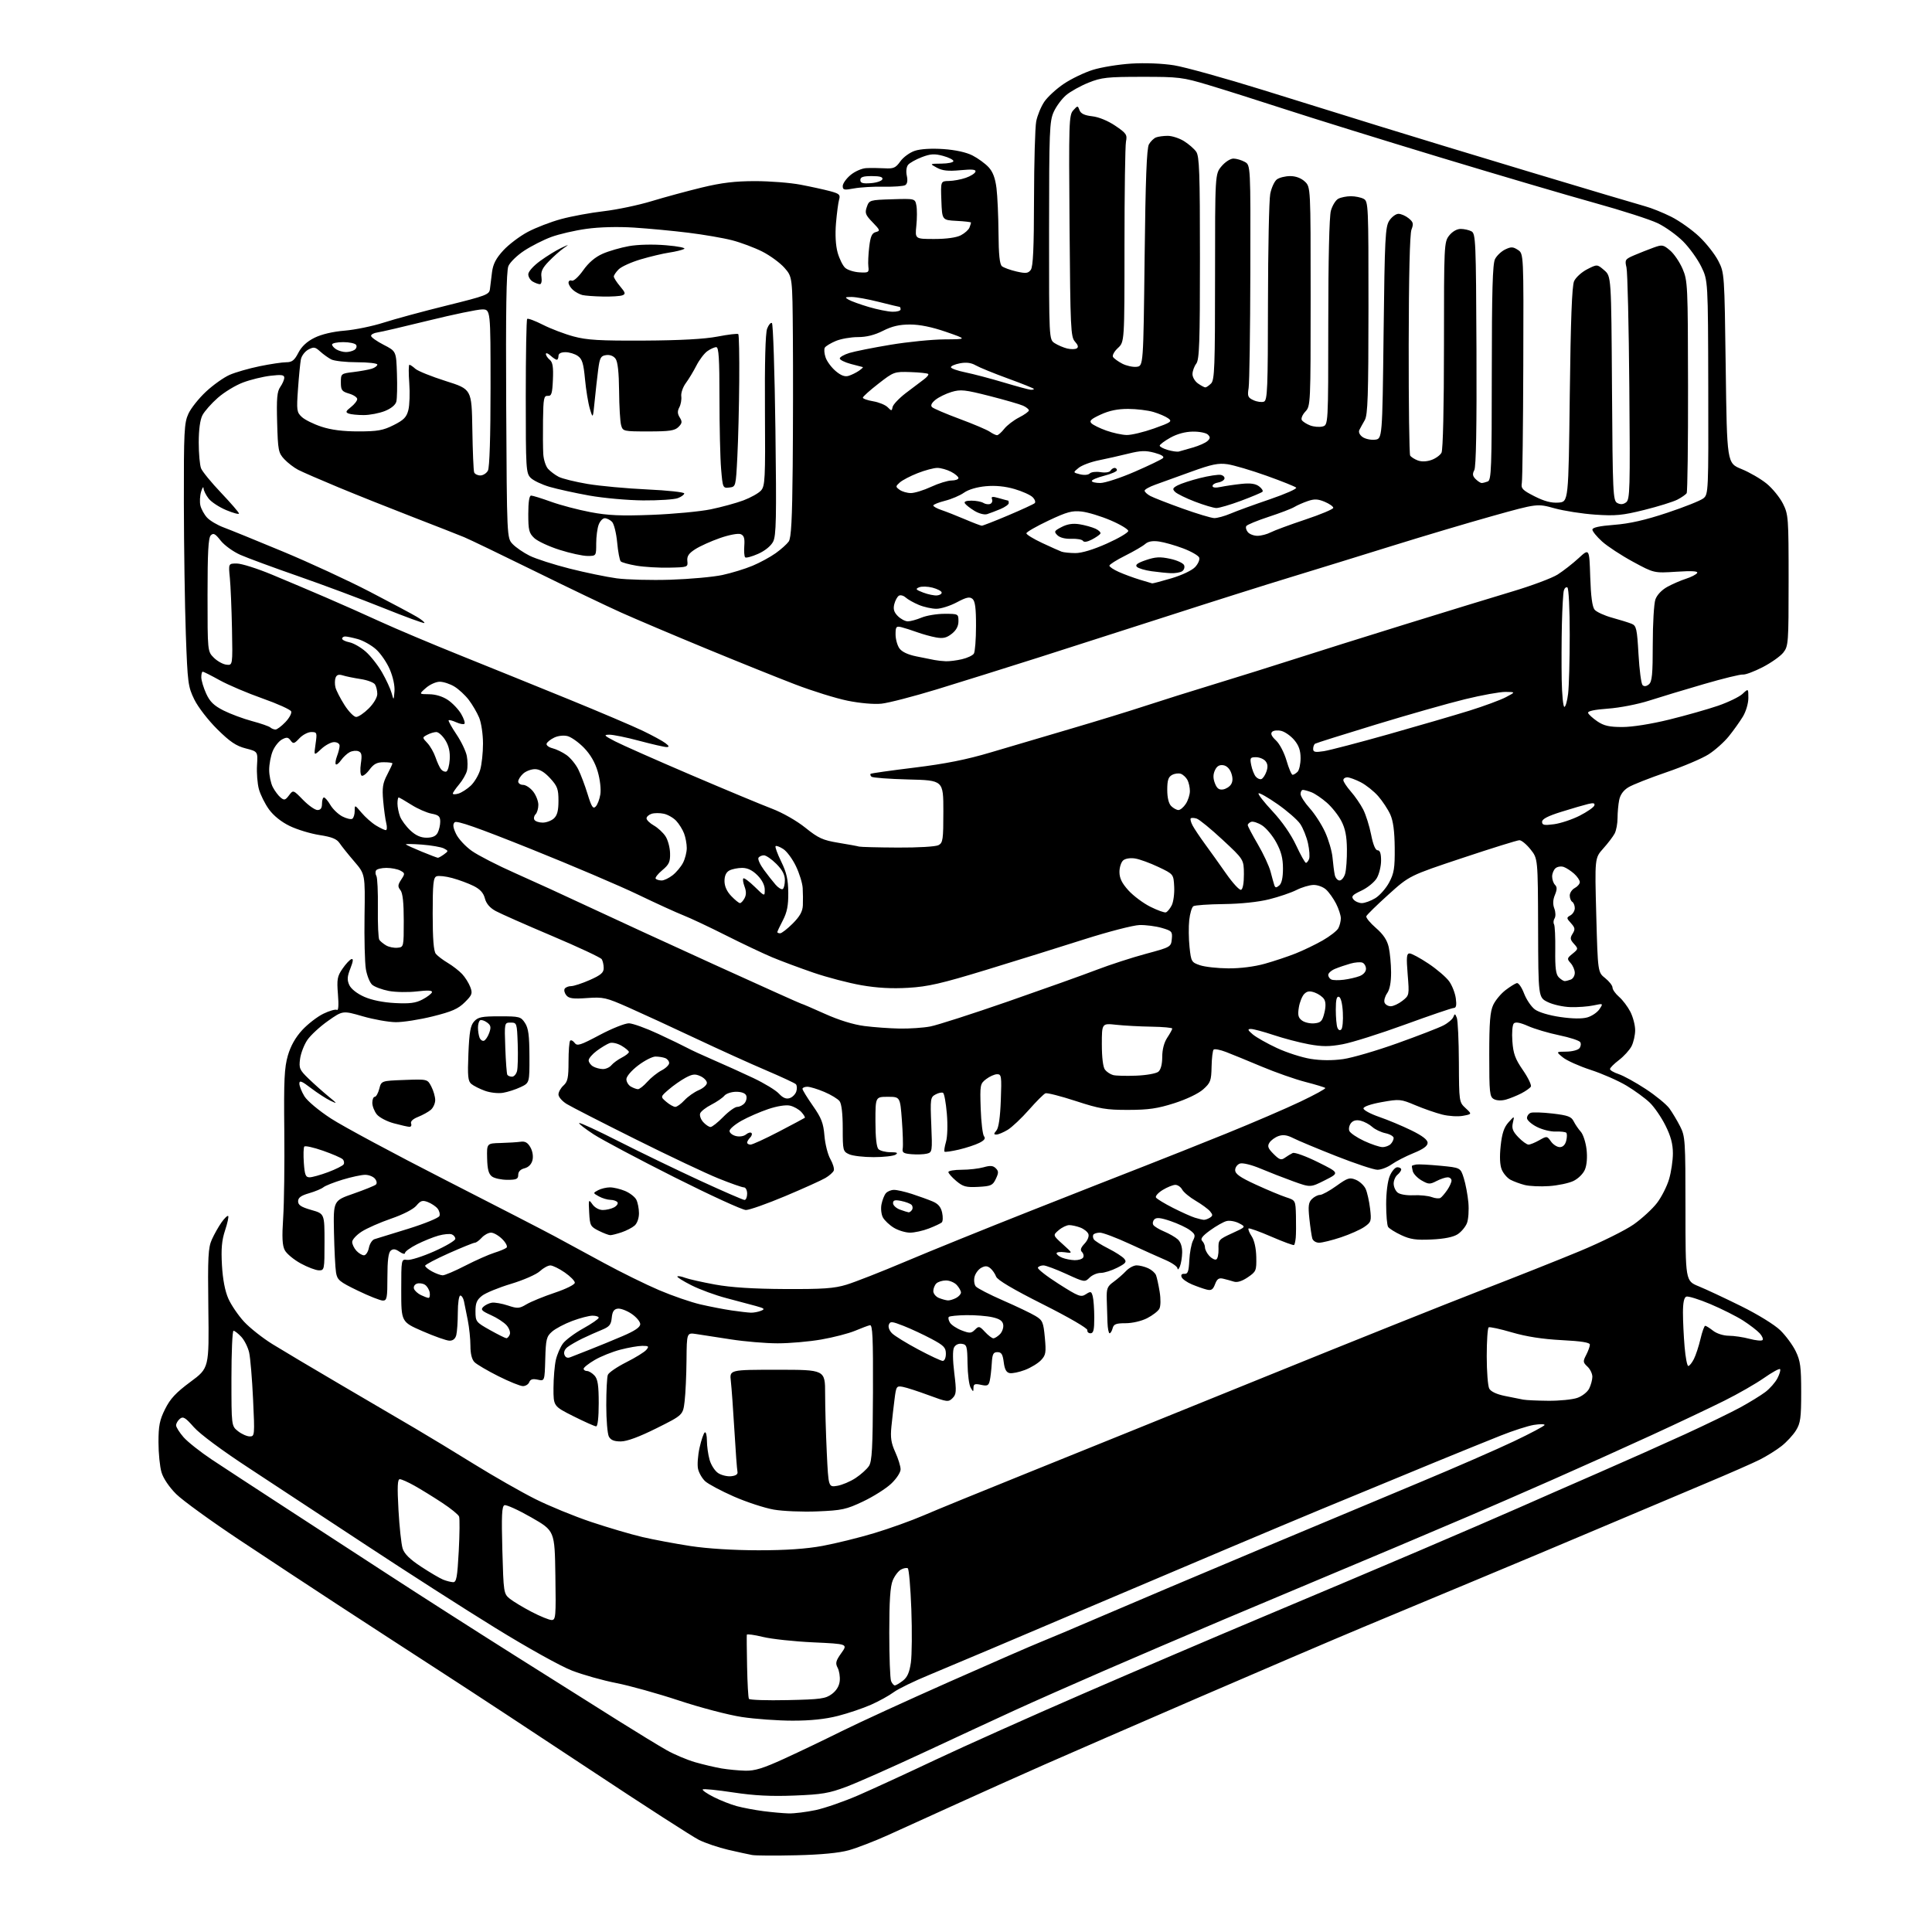 <?xml version="1.0" encoding="UTF-8" standalone="no"?>
<svg 
  version="1.1" 
  xmlns="http://www.w3.org/2000/svg" 
  xmlns:xlink="http://www.w3.org/1999/xlink" 
  xmlns:svg="http://www.w3.org/2000/svg"
  xmlns:rdf="http://www.w3.org/1999/02/22-rdf-syntax-ns#"
  xmlns:cc="http://creativecommons.org/ns#"
  xmlns:dc="http://purl.org/dc/elements/1.1/"
  viewBox="0 0 768 768"
  width="768"
  height="768"
>
<style>svg {background-color: white; }</style>"
<path stroke="none" fill="black" fill-rule="evenodd" d="M316.50,737.50C308.25,737.70 300.38,737.65 299.00,737.40C297.62,737.15 293.35,736.22 289.50,735.33C285.65,734.44 280.40,732.66 277.82,731.38C275.25,730.09 255.90,717.62 234.82,703.65C213.75,689.69 187.05,672.15 175.50,664.69C163.95,657.22 145.72,645.38 135.00,638.38C124.28,631.38 106.31,619.54 95.07,612.07C83.84,604.61 72.57,596.43 70.03,593.91C67.28,591.17 64.92,587.69 64.21,585.29C63.54,583.08 63.00,577.70 63.00,573.33C63.00,566.76 63.45,564.48 65.64,560.10C67.67,556.01 69.96,553.57 75.70,549.32C83.12,543.83 83.12,543.83 82.82,520.17C82.56,499.55 82.74,496.01 84.23,492.69C85.18,490.60 86.91,487.53 88.08,485.88C89.26,484.23 90.44,483.11 90.71,483.38C90.98,483.65 90.42,486.22 89.47,489.09C88.16,493.05 87.86,496.38 88.23,502.95C88.55,508.56 89.44,513.21 90.77,516.22C91.90,518.77 94.70,522.88 96.99,525.37C99.28,527.85 104.38,531.89 108.33,534.33C112.27,536.77 124.50,544.04 135.50,550.49C146.50,556.94 159.78,564.72 165.00,567.79C170.22,570.85 180.82,577.28 188.55,582.07C196.28,586.86 207.15,593.06 212.71,595.86C218.27,598.65 228.32,602.77 235.05,605.02C241.77,607.26 250.92,609.96 255.38,611.00C259.85,612.04 268.45,613.65 274.50,614.58C281.31,615.61 291.60,616.25 301.50,616.26C312.50,616.26 320.47,615.71 327.00,614.51C332.23,613.54 341.45,611.27 347.50,609.45C353.55,607.63 362.32,604.48 367.00,602.46C371.68,600.43 390.35,592.80 408.50,585.49C426.65,578.18 469.21,560.96 503.08,547.22C536.95,533.47 575.43,518.07 588.58,513.00C601.74,507.92 619.48,500.88 628.00,497.34C636.52,493.80 646.18,489.01 649.46,486.69C652.74,484.37 656.89,480.54 658.69,478.19C660.48,475.84 662.64,471.60 663.47,468.77C664.31,465.95 665.00,461.32 665.00,458.48C665.00,454.76 664.17,451.66 662.04,447.39C660.41,444.13 657.60,440.04 655.79,438.30C653.98,436.56 649.83,433.52 646.56,431.56C643.29,429.60 636.88,426.78 632.32,425.30C627.76,423.81 622.78,421.58 621.26,420.33C618.50,418.07 618.50,418.07 622.63,418.04C624.90,418.02 627.23,417.42 627.82,416.72C628.41,416.01 628.56,414.91 628.17,414.27C627.77,413.63 624.00,412.40 619.79,411.53C615.58,410.66 610.03,409.02 607.46,407.88C604.29,406.48 602.46,406.14 601.77,406.83C601.20,407.40 600.94,410.50 601.19,413.89C601.54,418.85 602.30,420.92 605.40,425.42C607.48,428.44 608.88,431.38 608.53,431.96C608.17,432.54 606.47,433.74 604.75,434.63C603.02,435.52 600.30,436.63 598.68,437.09C596.92,437.60 595.00,437.53 593.87,436.93C592.16,436.01 592.00,434.53 592.00,419.37C592.00,406.30 592.34,402.10 593.59,399.45C594.46,397.61 596.66,394.97 598.47,393.59C600.28,392.21 602.30,390.95 602.96,390.79C603.62,390.63 604.91,392.48 605.83,394.90C606.75,397.32 608.68,400.17 610.12,401.25C611.67,402.40 615.81,403.64 620.25,404.28C625.07,404.98 628.91,405.03 631.00,404.43C632.79,403.91 634.95,402.45 635.80,401.17C637.35,398.84 637.35,398.84 633.42,399.67C631.27,400.13 627.15,400.43 624.27,400.34C621.39,400.26 617.34,399.36 615.27,398.34C611.50,396.50 611.50,396.50 611.42,368.91C611.33,341.31 611.33,341.31 608.42,337.66C606.81,335.64 604.83,334.00 604.00,334.00C603.18,334.00 593.00,337.17 581.39,341.04C560.28,348.07 560.28,348.07 551.89,355.64C547.28,359.80 543.33,363.66 543.13,364.22C542.92,364.78 544.64,366.87 546.94,368.87C549.88,371.41 551.40,373.70 552.04,376.50C552.54,378.70 552.96,383.21 552.98,386.53C552.99,390.45 552.45,393.35 551.41,394.82C550.54,396.07 550.07,397.75 550.38,398.55C550.69,399.35 551.79,400.00 552.83,400.00C553.88,400.00 555.97,399.02 557.49,397.83C560.22,395.68 560.24,395.58 559.57,387.33C559.01,380.44 559.14,379.00 560.33,379.00C561.12,379.00 564.52,380.83 567.87,383.07C571.22,385.31 574.92,388.48 576.08,390.12C577.25,391.75 578.43,394.80 578.71,396.88C579.08,399.65 578.85,400.67 577.86,400.69C577.11,400.71 568.39,403.68 558.49,407.29C548.58,410.91 537.44,414.42 533.74,415.10C528.38,416.09 525.62,416.09 520.25,415.11C516.54,414.43 510.23,412.77 506.23,411.43C502.23,410.10 498.18,409.01 497.23,409.03C495.82,409.06 495.97,409.46 498.00,411.19C499.38,412.35 503.68,414.79 507.58,416.60C511.47,418.42 517.51,420.36 521.00,420.92C525.11,421.58 529.66,421.61 533.92,421.01C537.54,420.50 547.25,417.66 555.50,414.70C563.75,411.75 571.99,408.56 573.80,407.61C575.62,406.67 577.38,405.16 577.73,404.27C578.27,402.85 578.45,402.89 579.10,404.57C579.52,405.63 579.89,413.61 579.93,422.30C580.00,437.96 580.02,438.12 582.58,440.49C585.16,442.88 585.16,442.88 581.56,443.55C579.59,443.93 575.88,443.70 573.32,443.06C570.77,442.42 565.96,440.75 562.64,439.35C556.81,436.89 556.34,436.85 549.30,438.10C544.93,438.88 542.00,439.89 542.00,440.62C542.00,441.29 544.81,442.80 548.25,443.99C551.69,445.17 557.42,447.57 561.00,449.32C565.42,451.48 567.50,453.08 567.50,454.30C567.50,455.55 565.78,456.80 561.89,458.38C558.81,459.64 554.91,461.64 553.24,462.83C551.56,464.02 549.01,465.00 547.56,465.00C546.11,465.00 538.76,462.56 531.21,459.58C523.67,456.61 515.97,453.39 514.11,452.44C511.66,451.19 510.03,450.96 508.21,451.61C506.83,452.10 505.22,453.28 504.62,454.24C503.73,455.64 504.05,456.51 506.27,458.73C508.60,461.05 509.29,461.28 510.76,460.23C511.72,459.55 513.12,458.69 513.88,458.34C514.64,457.98 519.14,459.61 523.87,461.96C532.48,466.23 532.48,466.23 526.71,469.15C520.93,472.07 520.93,472.07 514.11,469.61C510.36,468.26 504.49,465.97 501.07,464.53C497.54,463.04 494.02,462.18 492.93,462.52C491.87,462.86 491.00,464.03 491.00,465.13C491.00,466.66 492.94,468.02 499.25,470.92C503.79,473.01 509.19,475.26 511.25,475.93C515.00,477.16 515.00,477.16 515.16,483.33C515.24,486.72 515.21,490.62 515.08,491.99C514.95,493.36 514.66,494.68 514.42,494.91C514.19,495.14 510.13,493.65 505.40,491.60C500.67,489.55 496.59,488.08 496.32,488.35C496.06,488.61 496.61,490.01 497.56,491.45C498.62,493.06 499.32,496.23 499.39,499.72C499.49,505.10 499.34,505.48 496.02,507.74C493.77,509.27 491.82,509.89 490.52,509.48C489.41,509.13 487.50,508.60 486.27,508.31C484.52,507.89 483.81,508.36 483.00,510.49C482.18,512.66 481.51,513.09 479.68,512.63C478.42,512.32 475.78,511.39 473.81,510.57C471.85,509.75 470.00,508.44 469.70,507.66C469.36,506.77 469.77,506.29 470.83,506.37C472.17,506.48 472.55,505.43 472.77,501.00C472.92,497.98 473.58,494.45 474.23,493.17C475.28,491.12 475.13,490.60 473.01,489.01C471.68,488.01 468.22,486.38 465.30,485.39C461.40,484.06 459.72,483.88 458.89,484.71C458.28,485.32 458.08,486.32 458.46,486.93C458.83,487.53 460.78,488.72 462.78,489.55C464.79,490.39 467.23,491.80 468.21,492.69C469.33,493.71 469.97,495.65 469.93,497.90C469.89,499.88 469.47,502.40 469.00,503.50C468.53,504.60 468.11,504.91 468.07,504.19C468.03,503.48 465.86,501.97 463.25,500.85C460.64,499.73 454.20,496.83 448.94,494.41C443.68,491.98 438.42,490.00 437.25,490.00C436.08,490.00 434.90,490.36 434.62,490.80C434.35,491.24 434.44,492.08 434.82,492.67C435.19,493.26 437.78,494.89 440.56,496.29C443.35,497.70 446.19,499.53 446.89,500.36C447.96,501.65 447.54,502.20 444.11,503.94C441.90,505.07 438.94,506.00 437.54,506.00C436.14,506.00 434.15,506.85 433.11,507.89C431.25,509.75 431.07,509.72 423.86,506.41C419.81,504.56 415.74,503.03 414.81,503.02C413.88,503.01 412.87,503.39 412.58,503.88C412.28,504.36 415.96,507.26 420.77,510.32C428.78,515.42 429.68,515.76 431.65,514.48C433.59,513.22 433.85,513.30 434.38,515.30C434.71,516.51 434.98,520.31 434.99,523.75C435.00,528.64 434.67,530.00 433.50,530.00C432.67,530.00 432.11,529.44 432.25,528.75C432.39,528.03 424.95,523.70 414.61,518.50C402.67,512.50 396.47,508.82 395.97,507.47C395.56,506.35 394.53,504.85 393.68,504.15C392.51,503.18 391.62,503.13 390.08,503.96C388.95,504.56 387.74,506.18 387.40,507.54C387.06,508.91 387.28,510.63 387.89,511.37C388.51,512.11 393.40,514.63 398.76,516.97C404.12,519.31 409.90,522.07 411.60,523.11C414.45,524.82 414.76,525.55 415.34,531.70C415.89,537.67 415.73,538.66 413.83,540.68C412.66,541.93 409.79,543.68 407.46,544.57C405.13,545.46 402.38,546.03 401.36,545.83C400.03,545.58 399.36,544.35 399.00,541.49C398.60,538.33 398.08,537.50 396.50,537.50C394.84,537.50 394.46,538.25 394.24,542.00C394.09,544.48 393.74,547.54 393.45,548.82C393.00,550.81 392.50,551.05 389.96,550.49C387.53,549.96 386.99,550.17 386.97,551.67C386.94,553.40 386.88,553.39 385.83,551.59C385.22,550.54 384.67,546.26 384.61,542.09C384.51,535.09 384.33,534.48 382.32,534.19C380.99,534.00 379.78,534.58 379.22,535.69C378.67,536.79 378.71,540.73 379.34,545.78C380.25,553.14 380.17,554.25 378.65,555.78C377.02,557.41 376.50,557.34 369.21,554.64C364.97,553.07 360.32,551.56 358.89,551.30C356.39,550.84 356.24,551.06 355.60,556.16C355.22,559.10 354.66,564.01 354.35,567.07C353.91,571.46 354.23,573.62 355.89,577.26C357.05,579.81 358.00,582.87 358.00,584.08C358.00,585.31 356.36,587.81 354.25,589.80C352.19,591.74 347.17,594.92 343.10,596.85C336.40,600.03 334.69,600.40 324.97,600.80C319.07,601.05 311.24,600.73 307.58,600.09C303.92,599.45 296.78,597.11 291.71,594.89C286.65,592.66 281.51,589.92 280.30,588.80C279.09,587.67 277.82,585.46 277.48,583.89C277.13,582.32 277.41,578.53 278.09,575.47C278.78,572.41 279.71,569.68 280.17,569.40C280.63,569.11 281.00,570.60 281.01,572.69C281.01,574.79 281.48,578.19 282.06,580.26C282.63,582.33 284.17,584.72 285.48,585.58C286.80,586.44 289.14,587.00 290.69,586.82C292.58,586.61 293.39,586.01 293.15,585.00C292.96,584.17 292.41,576.75 291.93,568.50C291.44,560.25 290.81,551.48 290.52,549.00C290.00,544.50 290.00,544.50 309.00,544.50C328.00,544.50 328.00,544.50 328.00,554.09C328.00,559.37 328.30,569.88 328.66,577.45C329.32,591.21 329.32,591.21 332.80,590.64C334.71,590.33 338.01,588.94 340.12,587.54C342.23,586.15 344.62,583.99 345.43,582.75C346.64,580.90 346.93,575.50 347.02,553.49C347.10,531.69 346.87,526.55 345.81,526.79C345.09,526.94 342.42,527.94 339.88,529.01C337.34,530.07 331.32,531.63 326.50,532.47C321.68,533.31 313.86,534.00 309.12,533.99C304.38,533.99 296.00,533.28 290.50,532.42C285.00,531.56 278.81,530.61 276.75,530.30C273.00,529.74 273.00,529.74 272.90,540.62C272.85,546.60 272.51,553.98 272.15,557.00C271.50,562.50 271.50,562.50 261.00,567.74C254.05,571.20 249.24,572.98 246.79,572.99C244.13,573.00 242.78,572.45 242.04,571.07C241.47,570.00 241.00,564.41 241.00,558.65C241.00,552.88 241.28,547.43 241.63,546.53C241.97,545.63 245.26,543.38 248.93,541.53C252.61,539.68 256.21,537.46 256.93,536.58C258.08,535.20 257.88,535.00 255.33,535.00C253.73,535.00 249.81,535.68 246.62,536.51C243.43,537.34 238.83,539.18 236.41,540.61C233.98,542.03 232.00,543.60 232.00,544.10C232.00,544.59 232.61,545.00 233.35,545.00C234.08,545.00 235.43,545.82 236.35,546.83C237.63,548.25 238.00,550.70 238.00,557.83C238.00,563.41 237.60,567.00 236.98,567.00C236.42,567.00 232.37,565.19 227.98,562.99C220.00,558.98 220.00,558.98 220.02,551.74C220.04,547.76 220.46,542.73 220.96,540.58C221.46,538.42 222.73,535.49 223.77,534.08C224.82,532.66 228.45,529.96 231.84,528.07C235.23,526.19 238.00,524.27 238.00,523.82C238.00,523.37 236.89,523.00 235.54,523.00C234.18,523.00 230.56,523.94 227.49,525.09C224.42,526.24 220.80,528.15 219.45,529.34C217.23,531.29 216.97,532.37 216.75,540.27C216.50,549.05 216.50,549.05 213.75,548.44C211.77,548.01 210.83,548.28 210.39,549.42C210.06,550.29 208.92,551.00 207.87,551.00C206.82,551.00 202.42,549.22 198.10,547.05C193.78,544.88 189.51,542.37 188.62,541.48C187.57,540.43 187.00,538.14 187.00,534.98C187.00,532.29 186.53,527.71 185.95,524.80C185.38,521.88 184.69,518.49 184.43,517.25C184.17,516.01 183.52,515.00 182.98,515.00C182.44,515.00 181.99,518.01 181.99,521.75C181.98,525.46 181.70,529.51 181.37,530.75C180.98,532.22 180.03,532.98 178.63,532.94C177.46,532.91 172.68,531.22 168.00,529.18C159.50,525.48 159.50,525.48 159.50,512.99C159.50,500.50 159.50,500.50 161.86,500.83C163.15,501.01 167.99,499.48 172.61,497.42C177.22,495.37 181.00,493.13 181.00,492.45C181.00,491.77 180.36,490.97 179.57,490.67C178.79,490.37 176.43,490.59 174.32,491.17C172.22,491.75 168.36,493.31 165.75,494.63C163.14,495.95 161.00,497.50 161.00,498.07C161.00,498.65 160.02,498.43 158.82,497.59C157.21,496.46 156.29,496.34 155.32,497.15C154.40,497.91 154.00,501.08 154.00,507.62C154.00,515.99 153.81,517.00 152.20,517.00C151.21,517.00 146.73,515.23 142.25,513.06C134.88,509.50 134.06,508.81 133.57,505.81C133.27,503.99 132.91,496.83 132.76,489.89C132.50,477.28 132.50,477.28 140.50,474.50C144.90,472.96 148.91,471.34 149.41,470.90C149.94,470.42 149.79,469.45 149.04,468.54C148.33,467.69 146.57,467.00 145.13,467.01C143.68,467.01 139.66,467.88 136.19,468.93C132.72,469.99 129.28,471.35 128.55,471.96C127.82,472.57 125.26,473.63 122.86,474.33C119.64,475.26 118.50,476.10 118.50,477.54C118.50,479.03 119.72,479.83 123.75,480.98C129.00,482.47 129.00,482.47 129.00,493.74C129.00,504.76 128.95,505.00 126.75,504.98C125.51,504.96 122.26,503.73 119.52,502.23C116.79,500.73 113.95,498.38 113.22,497.00C112.21,495.11 112.05,491.92 112.57,484.00C112.95,478.23 113.15,462.66 113.01,449.42C112.80,429.35 113.04,424.38 114.43,419.59C115.55,415.75 117.44,412.40 120.13,409.47C122.35,407.07 126.14,404.14 128.55,402.97C130.97,401.80 133.38,401.12 133.92,401.45C134.53,401.83 134.69,399.54 134.34,395.27C133.86,389.29 134.07,388.10 136.15,385.08C137.44,383.19 139.04,381.48 139.70,381.26C140.52,380.99 140.40,382.13 139.29,384.95C138.01,388.20 137.92,389.53 138.85,391.57C139.55,393.10 141.90,394.96 144.76,396.23C147.74,397.56 152.28,398.48 157.00,398.73C162.86,399.04 165.25,398.73 167.94,397.31C169.83,396.32 171.53,395.02 171.71,394.43C171.94,393.70 170.08,393.59 165.77,394.10C162.32,394.51 157.28,394.43 154.57,393.92C151.86,393.40 148.87,392.28 147.92,391.43C146.98,390.58 145.86,387.77 145.43,385.19C145.01,382.61 144.77,373.07 144.91,364.00C145.16,347.50 145.16,347.50 140.83,342.45C138.45,339.68 135.82,336.40 135.00,335.18C133.87,333.49 131.92,332.70 127.00,331.94C123.42,331.38 118.10,329.77 115.18,328.35C111.85,326.75 108.75,324.26 106.92,321.74C105.31,319.51 103.51,315.88 102.91,313.68C102.32,311.47 101.98,307.20 102.17,304.20C102.50,298.74 102.50,298.74 97.66,297.50C93.87,296.53 91.42,294.88 86.37,289.88C82.77,286.32 78.74,281.11 77.26,278.09C74.75,272.96 74.57,271.58 73.87,252.09C73.47,240.76 73.12,217.32 73.09,200.00C73.05,171.53 73.22,168.12 74.88,164.50C75.88,162.30 79.04,158.33 81.89,155.68C84.73,153.03 88.96,150.03 91.28,149.01C93.60,147.99 98.97,146.45 103.21,145.58C107.45,144.71 112.21,144.00 113.78,144.00C116.08,144.00 117.03,143.26 118.59,140.25C119.89,137.73 121.99,135.77 125.01,134.27C127.82,132.88 132.31,131.82 137.00,131.44C141.12,131.10 148.10,129.66 152.50,128.25C156.89,126.83 168.14,123.78 177.50,121.47C193.30,117.56 194.52,117.10 194.76,114.88C194.91,113.57 195.28,110.54 195.59,108.14C196.01,104.93 197.18,102.68 200.08,99.53C202.23,97.19 206.60,93.89 209.78,92.20C212.97,90.50 218.93,88.20 223.04,87.09C227.14,85.97 234.78,84.56 240.00,83.96C245.22,83.35 253.78,81.56 259.00,79.97C264.23,78.38 273.23,75.94 279.00,74.54C286.87,72.64 292.17,72.00 300.16,72.00C306.03,72.00 314.18,72.64 318.29,73.43C322.39,74.21 327.65,75.37 329.98,75.99C333.65,76.98 334.12,77.41 333.56,79.32C333.21,80.52 332.66,84.74 332.32,88.71C331.94,93.28 332.18,97.56 332.97,100.41C333.67,102.88 335.01,105.60 335.96,106.46C336.91,107.32 339.44,108.13 341.59,108.26C345.23,108.48 345.48,108.33 345.19,106.00C345.02,104.62 345.17,101.09 345.53,98.13C346.03,93.94 346.60,92.65 348.15,92.25C349.98,91.77 349.88,91.47 346.87,88.37C344.02,85.43 343.73,84.66 344.58,82.25C345.52,79.55 345.72,79.49 354.65,79.21C363.75,78.93 363.75,78.93 364.28,81.69C364.57,83.21 364.56,86.82 364.26,89.73C363.72,95.00 363.72,95.00 371.41,95.00C376.20,95.00 380.17,94.45 381.93,93.54C383.48,92.73 385.04,91.35 385.38,90.46C385.72,89.56 386.00,88.67 386.00,88.47C386.00,88.27 383.41,87.96 380.25,87.80C374.50,87.50 374.50,87.50 374.21,79.75C373.92,72.00 373.92,72.00 377.21,71.94C379.02,71.91 382.04,71.35 383.92,70.69C385.81,70.04 387.53,68.95 387.75,68.28C388.05,67.37 386.55,67.21 381.76,67.66C376.93,68.11 374.65,67.87 372.43,66.67C369.50,65.08 369.50,65.08 374.25,65.04C376.86,65.02 379.00,64.57 379.00,64.04C379.00,63.51 377.13,62.57 374.85,61.96C371.46,61.05 369.92,61.14 366.43,62.47C364.08,63.37 361.63,64.74 360.99,65.51C360.31,66.34 360.09,68.14 360.47,69.86C360.89,71.77 360.67,73.08 359.86,73.59C359.17,74.01 355.31,74.30 351.29,74.21C347.27,74.13 341.96,74.44 339.49,74.90C335.54,75.64 335.00,75.53 335.00,73.96C335.00,72.98 336.38,71.01 338.08,69.59C339.78,68.16 342.57,66.92 344.33,66.83C346.07,66.74 349.36,66.77 351.63,66.90C355.21,67.11 356.05,66.74 357.90,64.14C359.07,62.49 361.67,60.60 363.68,59.94C365.93,59.20 370.27,58.94 375.00,59.26C379.81,59.59 384.12,60.54 386.58,61.80C388.74,62.90 391.60,64.99 392.95,66.43C394.67,68.27 395.61,70.76 396.12,74.78C396.51,77.92 396.87,85.96 396.92,92.63C396.98,101.22 397.38,105.07 398.29,105.83C399.00,106.41 401.59,107.35 404.04,107.92C407.81,108.78 408.69,108.68 409.75,107.28C410.67,106.05 411.01,98.70 411.04,79.06C411.07,64.45 411.46,50.59 411.91,48.26C412.36,45.93 413.80,42.42 415.11,40.47C416.43,38.52 419.93,35.30 422.90,33.31C425.86,31.32 431.04,28.83 434.40,27.78C437.75,26.72 444.64,25.60 449.71,25.28C455.18,24.94 462.07,25.22 466.71,25.96C470.99,26.65 486.88,31.06 502.00,35.76C517.12,40.46 538.05,46.96 548.50,50.21C558.95,53.46 585.95,61.68 608.50,68.46C631.05,75.25 651.51,81.34 653.97,82.00C656.44,82.66 661.12,84.55 664.39,86.19C667.65,87.84 672.64,91.38 675.46,94.05C678.29,96.73 681.70,101.07 683.05,103.71C685.49,108.48 685.50,108.63 686.00,146.30C686.50,184.10 686.50,184.10 692.27,186.45C695.45,187.74 699.95,190.36 702.28,192.26C704.61,194.17 707.52,197.76 708.76,200.23C710.91,204.54 711.00,205.78 711.00,230.72C711.00,255.64 710.91,256.84 708.90,259.40C707.74,260.87 704.03,263.49 700.65,265.23C697.27,266.96 693.75,268.28 692.84,268.14C691.92,268.01 684.95,269.71 677.34,271.93C669.73,274.14 659.90,277.11 655.50,278.53C651.08,279.95 643.79,281.37 639.21,281.69C633.83,282.08 631.06,282.67 631.29,283.39C631.49,284.00 633.15,285.51 634.97,286.75C637.59,288.52 639.70,289.00 644.92,289.00C648.89,289.00 656.36,287.81 663.53,286.05C670.11,284.43 678.85,281.95 682.94,280.55C687.03,279.14 691.42,277.01 692.69,275.82C695.00,273.65 695.00,273.65 695.00,277.46C695.00,279.61 694.05,282.84 692.81,284.88C691.60,286.87 689.09,290.39 687.23,292.69C685.37,295.00 681.75,298.23 679.18,299.87C676.60,301.52 669.06,304.72 662.41,306.99C655.76,309.27 648.96,311.95 647.31,312.96C645.34,314.16 644.07,315.91 643.65,318.02C643.29,319.80 643.00,323.02 643.00,325.19C643.00,327.36 642.49,330.11 641.86,331.32C641.23,332.52 639.19,335.21 637.32,337.29C633.93,341.08 633.93,341.08 634.54,363.79C635.16,386.50 635.16,386.50 638.08,388.82C639.69,390.10 641.00,391.79 641.00,392.58C641.00,393.37 642.17,395.02 643.60,396.26C645.03,397.49 647.05,400.17 648.10,402.21C649.14,404.25 650.00,407.54 650.00,409.51C650.00,411.48 649.35,414.35 648.56,415.89C647.77,417.42 645.52,419.89 643.56,421.39C641.60,422.88 640.00,424.49 640.00,424.97C640.00,425.45 641.57,426.36 643.48,426.99C645.40,427.63 650.23,430.29 654.23,432.92C658.23,435.55 662.45,439.02 663.62,440.63C664.78,442.24 666.70,445.44 667.87,447.74C669.90,451.72 670.00,453.30 670.00,480.55C670.00,509.17 670.00,509.17 675.25,511.32C678.14,512.50 685.72,516.05 692.09,519.20C698.71,522.47 705.40,526.59 707.68,528.80C709.87,530.93 712.64,534.69 713.83,537.15C715.68,540.97 716.00,543.37 716.00,553.45C716.00,563.63 715.72,565.72 713.94,568.59C712.81,570.43 710.22,573.23 708.19,574.83C706.16,576.43 702.25,578.87 699.50,580.25C696.75,581.63 687.30,585.78 678.50,589.47C669.70,593.17 651.02,601.05 637.00,606.99C622.98,612.94 600.70,622.29 587.50,627.78C574.30,633.27 553.83,641.81 542.00,646.76C530.17,651.70 500.70,664.32 476.50,674.78C452.30,685.25 424.85,697.19 415.50,701.31C406.15,705.43 390.40,712.49 380.50,717.00C370.60,721.51 358.19,727.14 352.92,729.52C347.64,731.90 340.67,734.59 337.42,735.50C333.52,736.58 326.37,737.27 316.50,737.50zM313.50,720.86C315.70,720.92 320.53,720.32 324.23,719.54C327.93,718.75 335.58,716.10 341.23,713.64C346.88,711.18 360.73,704.81 372.00,699.48C383.27,694.16 409.60,682.37 430.50,673.30C451.40,664.22 483.80,650.37 502.50,642.52C521.20,634.67 548.88,622.97 564.00,616.51C579.12,610.06 596.90,602.38 603.50,599.46C610.10,596.54 624.27,590.32 635.00,585.65C645.73,580.98 661.42,573.98 669.89,570.10C678.35,566.21 688.25,561.41 691.89,559.42C695.52,557.43 699.96,554.70 701.75,553.35C703.54,552.00 705.71,549.53 706.57,547.86C707.44,546.18 707.90,544.56 707.59,544.25C707.28,543.94 704.41,545.53 701.21,547.77C698.00,550.02 690.91,554.09 685.44,556.81C679.97,559.54 666.95,565.71 656.50,570.51C646.05,575.32 628.27,583.32 617.00,588.28C605.73,593.24 591.33,599.52 585.00,602.22C578.67,604.93 564.95,610.75 554.50,615.17C544.05,619.59 530.33,625.36 524.00,627.99C517.67,630.63 500.80,637.72 486.50,643.76C472.20,649.81 450.60,659.05 438.50,664.31C426.40,669.56 410.65,676.54 403.50,679.81C396.35,683.09 380.15,690.59 367.50,696.50C354.85,702.40 340.90,708.59 336.50,710.24C329.60,712.85 326.75,713.33 315.77,713.76C306.51,714.13 299.87,713.79 291.46,712.52C285.10,711.55 279.65,711.01 279.35,711.32C279.05,711.62 280.99,712.98 283.67,714.33C286.34,715.69 290.50,717.33 292.90,717.97C295.31,718.62 300.03,719.51 303.39,719.95C306.75,720.39 311.30,720.80 313.50,720.86zM296.28,703.88C300.03,703.97 303.35,702.95 311.78,699.09C317.67,696.40 327.96,691.47 334.63,688.15C341.30,684.83 360.55,676.00 377.41,668.53C394.27,661.06 410.41,654.02 413.28,652.89C416.15,651.76 427.73,646.87 439.00,642.02C450.27,637.17 477.73,625.55 500.00,616.21C522.27,606.86 551.52,594.62 565.00,589.00C578.48,583.38 595.01,576.16 601.75,572.96C608.49,569.76 614.00,566.82 614.00,566.44C614.00,566.06 612.09,566.05 609.75,566.42C607.41,566.80 601.45,568.71 596.50,570.69C591.55,572.66 579.85,577.40 570.50,581.24C561.15,585.07 540.67,593.53 525.00,600.03C509.32,606.54 470.40,622.97 438.50,636.55C406.60,650.13 375.55,663.27 369.50,665.75C363.45,668.23 357.03,671.35 355.24,672.69C353.44,674.03 349.39,676.26 346.24,677.66C343.08,679.06 337.17,681.06 333.09,682.10C328.09,683.38 322.24,684.00 315.09,683.99C309.27,683.99 300.19,683.34 294.91,682.54C289.64,681.75 278.39,678.80 269.91,675.99C261.44,673.19 250.19,670.05 244.93,669.03C239.66,668.00 231.77,665.78 227.38,664.09C222.83,662.33 209.76,655.06 196.95,647.16C184.60,639.55 161.60,624.81 145.83,614.41C130.07,604.01 109.04,590.18 99.11,583.68C88.28,576.60 79.44,570.04 77.04,567.30C73.67,563.47 72.78,562.94 71.51,563.99C70.68,564.68 70.00,565.85 70.00,566.59C70.00,567.33 71.35,569.46 72.99,571.34C74.64,573.21 79.70,577.21 84.24,580.23C88.78,583.24 101.43,591.51 112.35,598.61C123.27,605.70 142.17,617.99 154.35,625.93C166.53,633.86 189.10,648.30 204.50,658.01C219.90,667.71 238.57,679.47 246.00,684.14C253.43,688.80 261.98,694.02 265.00,695.72C268.02,697.43 273.12,699.58 276.33,700.51C279.54,701.43 284.26,702.54 286.83,702.98C289.40,703.41 293.65,703.82 296.28,703.88zM313.03,675.82C326.24,675.54 328.17,675.27 330.68,673.40C332.51,672.04 333.61,670.21 333.81,668.20C333.98,666.49 333.60,664.13 332.97,662.95C332.01,661.15 332.24,660.21 334.42,657.15C337.03,653.50 337.03,653.50 323.26,652.86C315.69,652.51 306.69,651.54 303.25,650.70C299.81,649.86 296.94,649.47 296.87,649.84C296.80,650.20 296.85,655.90 296.98,662.50C297.11,669.10 297.43,674.87 297.71,675.32C297.98,675.77 304.88,676.00 313.03,675.82zM355.72,669.98C356.15,669.97 357.59,669.12 358.91,668.10C360.68,666.74 361.53,664.81 362.09,660.87C362.50,657.92 362.59,648.40 362.27,639.71C361.95,631.03 361.31,623.69 360.86,623.42C360.41,623.14 359.19,623.36 358.16,623.92C357.12,624.47 355.65,626.40 354.89,628.21C353.88,630.59 353.50,636.32 353.50,649.00C353.50,658.62 353.82,667.29 354.22,668.25C354.61,669.21 355.29,669.99 355.72,669.98zM219.27,643.98C220.91,644.00 221.03,642.69 220.77,626.26C220.50,608.52 220.50,608.52 211.18,603.18C206.05,600.24 201.26,598.07 200.53,598.35C199.49,598.75 199.32,602.43 199.69,616.18C200.16,633.11 200.23,633.55 202.63,635.50C203.99,636.60 207.89,638.95 211.30,640.73C214.71,642.51 218.30,643.97 219.27,643.98zM180.10,628.94C181.44,628.99 181.80,627.06 182.36,616.61C182.72,609.79 182.78,603.60 182.49,602.84C182.20,602.08 179.16,599.61 175.73,597.36C172.30,595.10 167.39,592.07 164.82,590.63C162.25,589.18 159.60,588.00 158.93,588.00C158.01,588.00 157.88,590.94 158.40,600.25C158.78,606.99 159.52,613.87 160.05,615.54C160.73,617.68 162.93,619.85 167.41,622.79C170.92,625.10 174.86,627.41 176.15,627.93C177.44,628.45 179.22,628.90 180.10,628.94zM99.28,571.00C101.24,571.00 101.28,570.60 100.60,556.25C100.22,548.14 99.52,539.77 99.04,537.65C98.56,535.54 97.15,532.73 95.91,531.40C94.67,530.08 93.28,529.00 92.83,529.00C92.37,529.00 92.00,537.52 92.00,547.93C92.00,566.85 92.00,566.85 94.63,568.93C96.08,570.07 98.18,571.00 99.28,571.00zM615.50,556.83C619.90,556.86 625.06,556.35 626.97,555.69C628.89,555.04 631.01,553.38 631.71,552.00C632.40,550.62 632.98,548.51 632.99,547.29C632.99,546.07 632.12,544.25 631.04,543.25C629.24,541.57 629.19,541.18 630.54,538.59C631.34,537.04 632.00,535.21 632.00,534.53C632.00,533.66 628.71,533.13 620.75,532.72C613.17,532.33 606.73,531.32 601.02,529.65C596.36,528.28 592.19,527.38 591.77,527.64C591.35,527.90 591.00,533.07 591.00,539.12C591.00,545.18 591.45,550.97 592.00,551.99C592.63,553.17 594.93,554.25 598.25,554.92C601.14,555.50 604.40,556.16 605.50,556.37C606.60,556.59 611.10,556.79 615.50,556.83zM671.12,543.00C671.58,543.00 672.57,541.76 673.34,540.25C674.11,538.74 675.29,535.14 675.97,532.25C676.64,529.36 677.49,527.01 677.85,527.02C678.21,527.03 679.62,527.92 681.00,529.00C682.45,530.13 685.08,530.96 687.24,530.98C689.29,530.99 692.99,531.54 695.45,532.20C697.92,532.86 700.25,533.09 700.63,532.70C701.01,532.32 700.51,531.11 699.52,530.02C698.52,528.92 695.55,526.64 692.91,524.94C690.27,523.25 684.40,520.30 679.88,518.39C675.35,516.48 671.05,515.15 670.33,515.43C669.43,515.77 669.00,517.86 669.00,521.82C669.00,525.05 669.29,531.14 669.65,535.35C670.00,539.56 670.67,543.00 671.12,543.00zM374.75,540.98C375.46,540.99 376.00,539.77 376.00,538.14C376.00,535.68 375.20,534.85 370.25,532.22C367.09,530.54 362.12,528.22 359.22,527.08C354.51,525.23 353.87,525.18 353.33,526.59C352.98,527.48 353.54,528.97 354.61,530.02C355.65,531.05 360.32,533.93 365.00,536.42C369.68,538.92 374.06,540.97 374.75,540.98zM226.76,539.50C227.72,539.11 231.20,537.74 234.50,536.46C237.80,535.17 243.65,532.77 247.50,531.12C252.40,529.02 254.50,527.59 254.50,526.35C254.50,525.38 252.94,523.53 251.04,522.25C249.14,520.97 246.66,520.05 245.54,520.21C244.03,520.42 243.42,521.37 243.18,523.83C242.91,526.61 242.25,527.41 239.18,528.66C237.16,529.48 233.70,531.03 231.50,532.09C229.30,533.16 226.66,534.68 225.62,535.47C224.47,536.35 223.99,537.54 224.38,538.56C224.81,539.66 225.60,539.97 226.76,539.50zM201.28,531.96C201.71,531.98 202.33,531.31 202.65,530.46C202.98,529.62 202.40,527.98 201.37,526.82C200.34,525.66 197.54,523.83 195.13,522.76C191.48,521.12 190.99,520.59 192.13,519.48C192.89,518.76 194.41,518.02 195.52,517.84C196.63,517.67 199.47,518.16 201.83,518.94C205.75,520.24 206.40,520.20 209.31,518.47C211.06,517.43 216.10,515.37 220.50,513.89C225.04,512.37 228.50,510.64 228.50,509.90C228.50,509.18 226.70,507.35 224.50,505.83C222.30,504.31 219.74,503.05 218.80,503.03C217.87,503.01 215.97,504.05 214.58,505.34C213.18,506.63 208.09,508.86 203.15,510.35C198.25,511.82 193.07,513.95 191.62,515.08C189.53,516.72 189.00,518.00 189.01,521.32C189.03,525.36 189.22,525.61 194.76,528.71C197.92,530.48 200.85,531.94 201.28,531.96zM394.88,532.00C395.42,532.00 396.59,531.27 397.48,530.38C398.38,529.48 398.97,527.80 398.80,526.64C398.58,525.09 397.44,524.29 394.50,523.62C392.30,523.11 387.64,522.74 384.14,522.79C380.65,522.84 377.51,523.15 377.18,523.49C376.84,523.82 377.05,524.86 377.64,525.80C378.23,526.73 380.34,528.12 382.31,528.87C385.49,530.08 386.10,530.04 387.56,528.58C389.09,527.05 389.37,527.11 391.56,529.47C392.85,530.86 394.34,532.00 394.88,532.00zM441.08,530.00C440.71,530.00 440.33,528.09 440.24,525.75C440.15,523.41 440.02,519.27 439.95,516.55C439.83,512.20 440.15,511.37 442.66,509.56C444.22,508.43 446.45,506.49 447.61,505.25C448.78,504.01 450.67,503.00 451.82,503.00C452.97,503.00 455.03,503.51 456.40,504.14C457.77,504.76 459.18,506.00 459.53,506.89C459.88,507.77 460.53,510.75 460.98,513.50C461.45,516.39 461.40,519.24 460.86,520.25C460.35,521.21 458.17,522.89 456.01,524.00C453.75,525.15 450.11,526.00 447.45,526.00C443.65,526.00 442.72,526.36 442.29,528.00C442.00,529.10 441.46,530.00 441.08,530.00zM298.50,521.81C299.60,521.84 301.40,521.50 302.50,521.06C304.20,520.38 303.91,520.10 300.50,519.16C298.30,518.55 292.99,517.13 288.70,516.01C284.41,514.89 278.18,512.60 274.85,510.92C271.52,509.24 269.01,507.66 269.26,507.41C269.51,507.15 270.90,507.39 272.33,507.94C273.77,508.48 279.12,509.69 284.22,510.62C290.59,511.78 299.30,512.34 312.00,512.41C327.20,512.48 331.57,512.18 336.50,510.68C339.80,509.68 350.38,505.53 360.00,501.46C369.62,497.38 391.90,488.36 409.50,481.41C427.10,474.45 447.57,466.40 455.00,463.52C462.43,460.63 477.05,454.80 487.50,450.58C497.95,446.35 511.18,440.66 516.90,437.93C522.63,435.21 527.09,432.76 526.82,432.49C526.56,432.22 523.00,431.14 518.92,430.09C514.84,429.04 507.00,426.28 501.50,423.97C496.00,421.66 489.61,419.04 487.31,418.16C485.00,417.28 482.80,416.86 482.43,417.24C482.05,417.62 481.69,420.68 481.62,424.05C481.51,429.60 481.20,430.43 478.30,433.02C476.42,434.71 471.69,436.97 466.80,438.54C460.12,440.67 456.55,441.19 448.50,441.20C439.74,441.22 437.15,440.78 427.65,437.68C421.68,435.73 416.25,434.35 415.59,434.60C414.93,434.86 411.98,437.80 409.04,441.14C406.10,444.48 402.30,448.07 400.60,449.11C398.89,450.14 396.88,450.99 396.13,451.00C394.97,451.00 394.97,450.74 396.11,449.37C396.99,448.31 397.59,444.11 397.84,437.37C398.20,427.78 398.09,427.00 396.36,427.02C395.34,427.03 393.38,427.91 392.01,428.96C389.60,430.81 389.53,431.23 389.84,440.69C390.03,446.08 390.62,451.03 391.16,451.69C391.86,452.53 391.32,453.29 389.32,454.30C387.77,455.09 384.11,456.29 381.20,456.98C378.28,457.66 375.70,458.03 375.46,457.80C375.23,457.56 375.49,455.82 376.04,453.93C376.62,451.98 376.77,447.15 376.39,442.73C376.03,438.45 375.36,434.72 374.89,434.43C374.42,434.14 373.08,434.42 371.90,435.06C369.86,436.15 369.77,436.75 370.20,447.13C370.64,457.68 370.58,458.07 368.48,458.59C367.29,458.89 364.55,459.00 362.40,458.82C359.13,458.55 358.56,458.18 358.85,456.50C359.04,455.41 358.89,450.34 358.51,445.25C357.81,436.00 357.81,436.00 352.91,436.00C348.00,436.00 348.00,436.00 348.00,445.80C348.00,452.09 348.43,456.03 349.20,456.80C349.86,457.46 352.00,458.01 353.95,458.02C356.61,458.03 357.12,458.27 356.00,459.00C355.18,459.53 351.26,459.98 347.30,459.98C343.34,459.99 338.95,459.48 337.55,458.84C335.09,457.72 335.00,457.36 335.00,448.53C335.00,442.76 334.54,438.78 333.75,437.74C333.06,436.83 330.33,435.17 327.67,434.05C325.01,432.92 321.97,432.00 320.92,432.00C319.86,432.00 319.00,432.38 319.00,432.83C319.00,433.29 320.85,436.31 323.11,439.54C326.53,444.42 327.31,446.44 327.73,451.46C328.00,454.78 329.06,458.96 330.08,460.75C331.10,462.54 331.71,464.59 331.44,465.31C331.16,466.02 329.67,467.36 328.11,468.27C326.56,469.19 319.38,472.43 312.16,475.47C304.93,478.51 297.89,481.00 296.51,481.00C295.13,481.00 282.37,475.15 268.17,468.01C253.96,460.86 239.51,453.19 236.05,450.96C232.60,448.72 229.98,446.68 230.24,446.43C230.50,446.17 237.65,449.47 246.12,453.78C254.60,458.08 269.04,465.06 278.23,469.30C287.41,473.53 295.39,477.00 295.96,477.00C296.53,477.00 297.00,475.88 297.00,474.50C297.00,473.11 296.42,472.00 295.69,472.00C294.98,472.00 290.42,470.40 285.57,468.44C280.72,466.49 265.90,459.48 252.63,452.86C239.36,446.25 227.04,439.94 225.25,438.84C223.46,437.74 222.00,436.04 222.00,435.07C222.00,434.10 222.90,432.50 224.00,431.50C225.67,429.99 226.00,428.42 226.00,422.01C226.00,417.79 226.29,414.04 226.65,413.68C227.01,413.32 227.81,413.73 228.43,414.57C229.41,415.92 230.70,415.51 238.40,411.41C243.27,408.82 248.51,406.74 250.04,406.78C251.57,406.83 256.80,408.71 261.66,410.98C266.52,413.24 271.69,415.74 273.14,416.53C274.59,417.33 279.31,419.51 283.64,421.38C287.96,423.25 295.07,426.46 299.42,428.52C303.78,430.58 308.37,433.37 309.62,434.72C311.19,436.42 312.50,436.98 313.89,436.53C315.00,436.18 316.19,434.98 316.55,433.85C316.91,432.72 316.82,431.43 316.35,430.97C315.88,430.52 310.55,428.04 304.50,425.46C298.45,422.89 285.85,417.18 276.50,412.77C267.15,408.36 255.17,402.84 249.89,400.50C240.87,396.51 239.85,396.28 233.36,396.74C227.85,397.14 226.17,396.92 225.13,395.66C224.42,394.80 224.12,393.62 224.47,393.04C224.83,392.47 225.98,392.00 227.03,392.00C228.08,392.00 231.43,390.90 234.47,389.56C238.88,387.60 240.00,386.64 239.98,384.81C239.98,383.54 239.62,381.96 239.20,381.30C238.78,380.63 229.90,376.48 219.47,372.06C209.04,367.65 198.94,363.18 197.03,362.14C194.72,360.88 193.29,359.20 192.75,357.13C192.18,354.93 190.85,353.47 188.22,352.16C186.18,351.15 182.38,349.74 179.78,349.04C177.19,348.33 174.38,348.02 173.53,348.35C172.25,348.84 172.00,351.31 172.00,363.28C172.00,373.26 172.38,378.08 173.25,379.16C173.94,380.00 176.08,381.63 178.02,382.78C179.95,383.93 182.51,385.92 183.70,387.19C184.89,388.46 186.35,390.78 186.94,392.34C187.91,394.90 187.70,395.50 184.76,398.42C182.14,401.03 179.64,402.13 172.00,404.03C166.78,405.33 160.16,406.36 157.30,406.33C154.44,406.30 148.53,405.25 144.17,403.99C136.25,401.70 136.25,401.70 130.37,405.84C127.14,408.11 123.45,411.53 122.16,413.43C120.88,415.32 119.58,418.70 119.28,420.93C118.79,424.63 119.07,425.30 122.62,428.74C124.76,430.81 128.31,433.97 130.50,435.78C134.17,438.78 134.24,438.93 131.38,437.57C129.67,436.75 126.18,434.49 123.63,432.55C119.92,429.71 119.00,429.36 119.00,430.76C119.01,431.72 119.91,433.97 121.00,435.77C122.13,437.63 126.71,441.47 131.60,444.65C136.33,447.73 156.69,458.67 176.85,468.96C197.01,479.25 216.65,489.37 220.50,491.45C224.35,493.53 233.12,498.29 240.00,502.02C246.88,505.76 256.79,510.64 262.04,512.87C267.29,515.11 274.66,517.65 278.42,518.52C282.19,519.39 287.79,520.48 290.88,520.93C293.97,521.38 297.40,521.78 298.50,521.81zM376.82,516.94C377.54,516.97 379.00,516.53 380.07,515.96C381.13,515.40 382.00,514.42 382.00,513.79C382.00,513.17 381.26,511.83 380.35,510.83C379.43,509.82 377.50,509.00 376.05,509.00C374.59,509.00 372.86,509.54 372.20,510.20C371.54,510.86 371.00,512.22 371.00,513.23C371.00,514.24 372.01,515.47 373.25,515.97C374.49,516.47 376.09,516.90 376.82,516.94zM170.32,515.93C170.77,515.97 171.00,515.03 170.82,513.85C170.64,512.67 169.77,511.25 168.89,510.69C168.00,510.14 166.54,509.96 165.65,510.30C164.76,510.64 164.28,511.56 164.58,512.34C164.87,513.11 166.10,514.22 167.31,514.81C168.51,515.39 169.87,515.90 170.32,515.93zM175.96,506.96C176.77,506.98 180.82,505.26 184.96,503.12C189.11,500.99 194.30,498.69 196.50,498.00C198.70,497.32 200.89,496.40 201.37,495.96C201.85,495.52 201.09,493.99 199.67,492.58C198.25,491.16 196.24,490.00 195.20,490.00C194.16,490.00 192.50,490.90 191.50,492.00C190.50,493.10 189.27,494.00 188.76,494.00C188.25,494.00 183.59,495.89 178.41,498.19C173.24,500.50 169.00,502.73 169.00,503.16C169.00,503.59 170.24,504.61 171.75,505.43C173.26,506.25 175.16,506.94 175.96,506.96zM427.19,500.94C428.67,500.97 430.18,500.51 430.55,499.91C430.92,499.31 430.73,498.33 430.12,497.72C429.31,496.91 429.59,496.01 431.13,494.36C432.35,493.07 433.00,491.43 432.65,490.54C432.32,489.67 430.89,488.53 429.46,487.98C428.04,487.44 426.05,487.00 425.05,487.00C424.04,487.00 422.16,487.90 420.86,489.01C418.50,491.02 418.50,491.02 422.50,494.63C426.50,498.24 426.50,498.24 423.25,497.79C421.46,497.55 420.00,497.73 420.00,498.21C420.00,498.68 421.01,499.47 422.25,499.97C423.49,500.47 425.71,500.90 427.19,500.94zM483.43,500.67C484.02,500.46 484.44,498.60 484.38,496.53C484.26,492.91 484.45,492.68 489.78,490.24C495.30,487.71 495.30,487.71 492.55,486.27C491.04,485.48 488.81,485.08 487.59,485.39C486.37,485.69 483.44,487.35 481.08,489.06C477.92,491.35 477.07,492.47 477.89,493.29C478.50,493.90 479.00,495.06 479.00,495.87C479.00,496.68 479.75,498.18 480.68,499.20C481.60,500.21 482.84,500.88 483.43,500.67zM144.68,499.00C145.43,499.00 146.32,497.66 146.64,496.03C146.97,494.40 147.97,492.85 148.87,492.59C149.77,492.33 155.82,490.47 162.33,488.44C168.83,486.42 174.39,484.14 174.69,483.37C174.98,482.60 174.63,481.26 173.90,480.38C173.18,479.51 171.44,478.36 170.05,477.83C167.93,477.02 167.19,477.26 165.51,479.27C164.31,480.69 160.26,482.78 155.50,484.42C151.10,485.93 145.81,488.26 143.75,489.60C141.69,490.93 140.00,492.77 140.00,493.69C140.00,494.60 140.74,496.17 141.65,497.17C142.57,498.18 143.93,499.00 144.68,499.00zM524.37,494.00C523.10,494.00 521.92,493.25 521.64,492.25C521.37,491.29 520.85,487.76 520.49,484.40C519.96,479.46 520.15,477.99 521.49,476.65C522.40,475.74 523.84,475.00 524.70,475.00C525.56,475.00 528.50,473.39 531.24,471.42C535.71,468.21 536.50,467.96 538.98,468.99C540.50,469.62 542.25,471.25 542.87,472.61C543.48,473.96 544.27,477.46 544.62,480.38C545.21,485.41 545.09,485.80 542.37,487.70C540.79,488.80 536.60,490.67 533.06,491.85C529.51,493.03 525.60,494.00 524.37,494.00zM569.17,492.71C562.95,493.01 560.65,492.68 557.03,490.99C554.57,489.84 552.21,488.36 551.79,487.70C551.37,487.04 551.02,483.00 551.02,478.72C551.01,474.15 551.60,469.50 552.45,467.47C553.25,465.56 554.60,464.00 555.45,464.00C556.30,464.00 557.00,464.39 557.00,464.88C557.00,465.36 556.33,466.32 555.50,467.00C554.67,467.68 554.00,469.26 554.00,470.50C554.00,471.74 554.70,473.34 555.56,474.05C556.47,474.80 559.15,475.26 561.89,475.13C564.51,475.01 567.78,475.35 569.16,475.87C570.54,476.39 572.11,476.53 572.64,476.16C573.18,475.80 574.38,474.39 575.31,473.03C576.24,471.67 577.00,469.98 577.00,469.28C577.00,468.57 576.30,468.00 575.45,468.00C574.60,468.00 572.60,468.67 571.02,469.49C568.42,470.84 567.84,470.81 565.12,469.25C563.46,468.30 561.88,466.64 561.59,465.56C561.31,464.47 561.17,463.50 561.29,463.39C561.41,463.28 562.17,463.06 563.00,462.91C563.83,462.76 568.11,462.98 572.53,463.40C580.57,464.17 580.57,464.17 581.88,468.33C582.61,470.63 583.42,474.98 583.70,478.00C583.97,481.02 583.72,484.71 583.14,486.20C582.56,487.68 580.91,489.67 579.46,490.62C577.73,491.75 574.21,492.47 569.17,492.71zM242.60,491.00C242.00,491.00 239.93,490.21 238.00,489.25C234.71,487.60 234.48,487.17 234.21,482.00C233.92,476.72 233.98,476.59 235.51,478.75C236.44,480.06 238.16,481.00 239.62,481.00C241.00,481.00 243.01,480.53 244.09,479.95C245.17,479.37 245.79,478.47 245.47,477.95C245.15,477.43 243.90,476.98 242.69,476.96C241.49,476.95 239.41,476.33 238.08,475.59C235.67,474.25 235.67,474.25 237.77,473.12C238.92,472.51 241.04,472.00 242.47,472.00C243.90,472.00 246.59,472.64 248.45,473.42C250.31,474.19 252.33,475.74 252.92,476.85C253.51,477.96 254.00,480.40 254.00,482.28C254.00,484.28 253.28,486.31 252.25,487.20C251.29,488.04 248.97,489.23 247.10,489.86C245.23,490.49 243.21,491.00 242.60,491.00zM361.73,490.00C359.95,489.99 357.07,489.12 355.31,488.05C353.56,486.98 351.60,485.13 350.96,483.93C350.32,482.73 350.07,480.39 350.41,478.72C350.74,477.06 351.51,475.09 352.13,474.35C352.74,473.61 354.20,473.00 355.37,473.00C356.54,472.99 359.75,473.72 362.50,474.61C365.25,475.51 368.92,476.83 370.66,477.56C372.93,478.51 374.01,479.76 374.51,482.04C374.89,483.78 374.82,485.54 374.35,485.95C373.88,486.36 371.58,487.44 369.23,488.35C366.88,489.26 363.51,490.00 361.73,490.00zM478.50,484.90C479.05,484.94 480.15,484.56 480.94,484.06C482.15,483.29 482.16,482.90 481.02,481.52C480.27,480.62 477.70,478.74 475.31,477.33C472.91,475.93 470.50,473.93 469.94,472.89C469.39,471.85 468.16,471.00 467.21,471.00C466.27,471.01 464.02,471.91 462.20,473.02C460.39,474.13 459.18,475.48 459.52,476.04C459.87,476.59 462.93,478.45 466.32,480.17C469.72,481.89 473.62,483.64 475.00,484.06C476.38,484.48 477.95,484.86 478.50,484.90zM361.19,481.92C361.57,481.96 362.18,481.51 362.55,480.91C362.92,480.31 362.82,479.42 362.33,478.93C361.84,478.44 359.99,477.75 358.22,477.39C355.71,476.89 355.00,477.09 355.00,478.29C355.00,479.14 356.24,480.29 357.75,480.84C359.26,481.39 360.81,481.88 361.19,481.92zM388.87,471.80C384.03,472.05 382.83,471.73 380.13,469.46C378.41,468.01 377.00,466.41 377.00,465.91C377.00,465.41 379.37,465.00 382.26,465.00C385.15,465.00 389.07,464.55 390.98,464.01C393.64,463.24 394.76,463.34 395.83,464.40C397.00,465.57 397.00,466.22 395.85,468.64C394.62,471.22 393.93,471.53 388.87,471.80zM615.77,471.49C612.32,471.73 607.98,471.53 606.12,471.06C604.26,470.59 601.70,469.64 600.44,468.97C599.17,468.29 597.61,466.48 596.98,464.95C596.22,463.13 596.07,459.84 596.54,455.49C597.07,450.53 597.87,448.14 599.64,446.16C602.04,443.50 602.04,443.50 601.39,446.32C600.88,448.55 601.33,449.73 603.56,452.07C605.11,453.68 606.93,455.00 607.61,455.00C608.28,455.00 610.21,454.21 611.90,453.25C614.89,451.54 614.99,451.55 616.53,453.75C617.40,454.99 618.98,456.00 620.04,456.00C621.27,456.00 622.19,455.08 622.60,453.45C622.95,452.05 622.96,450.63 622.62,450.29C622.29,449.95 620.39,449.74 618.41,449.81C616.43,449.89 613.06,449.05 610.91,447.95C608.76,446.86 607.00,445.28 607.00,444.45C607.00,443.62 607.66,442.68 608.48,442.37C609.29,442.06 613.21,442.19 617.20,442.65C623.25,443.36 624.63,443.87 625.56,445.74C626.18,446.98 627.44,448.83 628.37,449.86C629.30,450.88 630.33,454.02 630.67,456.83C631.04,459.96 630.80,463.08 630.04,464.90C629.34,466.60 627.37,468.54 625.43,469.47C623.57,470.35 619.23,471.26 615.77,471.49zM201.69,469.00C199.32,469.00 196.57,468.41 195.59,467.69C194.24,466.70 193.75,464.88 193.64,460.44C193.50,454.50 193.50,454.50 199.00,454.36C202.03,454.28 205.60,454.05 206.94,453.86C208.73,453.60 209.77,454.19 210.84,456.07C211.72,457.61 212.05,459.67 211.66,461.21C211.25,462.83 210.09,464.01 208.51,464.41C206.89,464.82 206.00,465.74 206.00,467.02C206.00,468.69 205.32,469.00 201.69,469.00zM123.06,468.00C124.08,468.00 127.41,467.07 130.44,465.94C133.48,464.80 136.25,463.41 136.59,462.85C136.94,462.29 136.77,461.37 136.22,460.82C135.66,460.26 132.14,458.74 128.38,457.42C124.63,456.11 121.29,455.37 120.97,455.77C120.64,456.17 120.56,459.09 120.78,462.25C121.12,467.06 121.49,468.00 123.06,468.00zM549.55,455.99C550.68,456.00 552.14,455.46 552.80,454.80C553.46,454.14 554.00,453.05 554.00,452.38C554.00,451.71 552.54,450.85 550.75,450.47C548.96,450.09 546.60,448.97 545.50,447.97C544.40,446.97 542.34,445.86 540.93,445.51C539.20,445.08 537.93,445.38 537.06,446.42C536.36,447.28 536.04,448.67 536.37,449.53C536.70,450.38 539.34,452.18 542.23,453.53C545.13,454.88 548.42,455.98 549.55,455.99zM298.36,455.00C299.10,455.00 304.16,452.68 309.61,449.84C315.05,447.00 319.68,444.53 319.91,444.35C320.14,444.16 319.53,443.14 318.56,442.06C317.59,440.99 315.54,439.84 314.02,439.50C312.37,439.14 308.88,439.69 305.37,440.88C302.14,441.97 297.36,444.05 294.75,445.51C292.14,446.98 290.00,448.80 290.00,449.57C290.00,450.33 291.13,451.25 292.51,451.59C293.97,451.96 295.66,451.69 296.54,450.97C297.37,450.28 298.34,450.01 298.71,450.37C299.07,450.74 298.83,451.57 298.18,452.22C297.53,452.87 297.00,453.76 297.00,454.20C297.00,454.64 297.61,455.00 298.36,455.00zM162.72,447.93C162.05,447.90 159.27,447.27 156.54,446.53C153.81,445.80 150.78,444.21 149.79,442.99C148.81,441.77 148.00,439.70 148.00,438.39C148.00,437.08 148.44,436.00 148.97,436.00C149.51,436.00 150.31,434.57 150.77,432.82C151.59,429.64 151.59,429.64 160.76,429.30C169.93,428.96 169.93,428.96 171.46,431.93C172.31,433.56 173.00,435.98 173.00,437.30C173.00,438.61 172.21,440.36 171.25,441.18C170.29,442.00 168.01,443.26 166.20,443.98C164.12,444.80 163.09,445.79 163.42,446.64C163.70,447.39 163.39,447.97 162.72,447.93zM282.45,448.00C283.08,448.00 285.35,446.20 287.50,444.00C289.65,441.80 292.16,440.00 293.08,440.00C294.00,440.00 295.31,439.33 295.99,438.51C296.67,437.69 296.96,436.34 296.64,435.51C296.28,434.57 294.77,434.00 292.65,434.00C290.77,434.00 288.66,434.71 287.94,435.57C287.22,436.44 284.89,438.03 282.77,439.12C280.64,440.20 278.64,441.76 278.33,442.58C278.02,443.40 278.56,444.96 279.53,446.04C280.51,447.12 281.82,448.00 282.45,448.00zM268.44,440.00C269.10,440.00 270.74,438.82 272.08,437.37C273.41,435.93 275.96,434.12 277.75,433.36C279.54,432.60 281.00,431.29 281.00,430.47C281.00,429.64 279.84,428.43 278.43,427.79C276.32,426.82 275.27,426.94 272.50,428.43C270.65,429.43 267.64,431.53 265.82,433.11C262.50,435.98 262.50,435.98 264.86,437.99C266.16,439.10 267.77,440.00 268.44,440.00zM199.94,434.41C198.03,434.72 194.83,434.37 192.74,433.60C190.67,432.85 188.26,431.63 187.37,430.89C186.02,429.77 185.83,427.83 186.20,418.80C186.56,410.20 187.01,407.64 188.48,406.02C190.04,404.30 191.55,404.00 198.63,404.00C206.53,404.00 207.04,404.14 208.69,406.64C210.05,408.72 210.43,411.57 210.46,419.87C210.50,430.46 210.50,430.46 206.94,432.15C204.98,433.08 201.83,434.10 199.94,434.41zM253.58,432.97C254.18,432.99 255.86,431.67 257.31,430.04C258.76,428.41 261.31,426.38 262.97,425.51C264.64,424.65 266.00,423.33 266.00,422.58C266.00,421.83 265.29,420.94 264.42,420.61C263.55,420.27 261.81,420.00 260.56,420.00C259.31,420.00 256.20,421.60 253.64,423.55C250.99,425.58 249.00,427.91 249.00,429.00C249.00,430.04 249.79,431.36 250.75,431.92C251.71,432.48 252.99,432.95 253.58,432.97zM203.54,428.00C204.32,428.00 205.22,426.99 205.53,425.75C205.84,424.51 205.96,419.68 205.80,415.00C205.51,406.68 205.45,406.50 203.00,406.50C200.50,406.50 200.50,406.50 200.86,416.50C201.06,422.00 201.42,426.84 201.67,427.25C201.92,427.66 202.76,428.00 203.54,428.00zM451.71,427.59C455.68,427.44 459.62,426.73 460.46,426.03C461.44,425.22 462.00,423.06 462.01,420.13C462.01,417.19 462.74,414.40 464.00,412.50C465.09,410.85 465.99,409.22 465.99,408.87C466.00,408.53 462.29,408.19 457.75,408.12C453.21,408.05 446.91,407.71 443.75,407.37C438.00,406.74 438.00,406.74 438.00,415.18C438.00,420.41 438.48,424.23 439.25,425.22C439.94,426.11 441.40,427.07 442.50,427.36C443.60,427.65 447.75,427.75 451.71,427.59zM239.63,424.97C240.80,424.99 242.34,424.30 243.05,423.43C243.77,422.57 245.62,421.21 247.18,420.41C248.73,419.61 250.00,418.61 250.00,418.19C250.00,417.77 248.69,416.66 247.09,415.71C245.44,414.74 243.38,414.28 242.34,414.64C241.33,415.00 239.04,416.38 237.25,417.70C235.46,419.02 234.00,420.73 234.00,421.50C234.00,422.27 234.79,423.36 235.75,423.92C236.71,424.48 238.46,424.95 239.63,424.97zM192.37,413.71C192.99,413.50 193.94,412.09 194.48,410.57C195.28,408.31 195.12,407.56 193.58,406.43C192.55,405.68 191.32,405.30 190.85,405.59C190.38,405.88 190.00,407.18 190.00,408.48C190.00,409.77 190.28,411.57 190.62,412.46C190.97,413.35 191.75,413.92 192.37,413.71zM533.19,409.21C533.69,408.71 533.97,405.67 533.80,402.47C533.62,398.94 533.01,396.50 532.25,396.25C531.35,395.95 531.00,397.38 531.00,401.33C531.00,404.36 531.28,407.58 531.63,408.49C532.02,409.49 532.63,409.77 533.19,409.21zM357.61,408.87C361.53,408.94 367.01,408.57 369.80,408.04C372.58,407.51 386.48,403.04 400.68,398.11C414.88,393.17 430.77,387.50 436.00,385.49C441.23,383.49 450.00,380.64 455.50,379.16C465.35,376.51 465.50,376.42 465.81,373.29C466.10,370.32 465.84,370.03 461.81,368.86C459.44,368.17 455.48,367.66 453.00,367.72C450.52,367.78 440.62,370.34 431.00,373.40C421.38,376.47 403.83,381.94 392.01,385.55C374.19,390.99 368.89,392.21 361.01,392.67C354.49,393.06 348.64,392.73 342.40,391.64C337.40,390.77 328.85,388.53 323.40,386.67C317.96,384.80 310.57,382.05 307.00,380.56C303.43,379.06 295.16,375.15 288.63,371.86C282.11,368.57 274.49,364.98 271.70,363.88C268.92,362.79 260.76,359.06 253.57,355.60C246.38,352.14 227.30,344.01 211.17,337.54C189.73,328.94 181.53,326.07 180.73,326.87C179.92,327.68 180.07,328.93 181.30,331.50C182.22,333.44 185.04,336.48 187.56,338.26C190.08,340.04 197.85,344.03 204.82,347.11C211.80,350.20 224.93,356.21 234.00,360.47C243.07,364.73 265.72,375.15 284.31,383.61C302.91,392.07 318.32,399.00 318.56,399.00C318.80,399.00 322.98,400.79 327.86,402.99C333.47,405.52 339.24,407.30 343.61,407.86C347.40,408.35 353.70,408.80 357.61,408.87zM522.50,406.79C525.06,406.54 525.64,405.94 526.45,402.67C527.08,400.12 527.04,398.28 526.34,397.17C525.76,396.25 524.09,395.07 522.63,394.55C520.62,393.83 519.60,393.97 518.45,395.12C517.62,395.96 516.65,398.36 516.31,400.47C515.81,403.54 516.07,404.58 517.59,405.69C518.64,406.46 520.85,406.96 522.50,406.79zM534.19,389.46C536.22,389.21 539.03,388.56 540.44,388.02C541.96,387.45 543.00,386.27 543.00,385.13C543.00,384.08 542.35,382.96 541.56,382.66C540.76,382.36 538.63,382.53 536.81,383.05C534.99,383.56 532.26,384.49 530.75,385.11C529.24,385.73 528.00,386.83 528.00,387.54C528.00,388.25 528.56,389.08 529.25,389.38C529.94,389.68 532.16,389.72 534.19,389.46zM621.99,390.00C622.46,390.00 623.55,389.73 624.42,389.39C625.29,389.06 626.00,387.86 626.00,386.72C626.00,385.59 625.26,383.84 624.36,382.85C622.84,381.16 622.89,380.91 625.11,379.12C627.41,377.25 627.43,377.13 625.67,375.19C624.14,373.50 624.06,372.87 625.14,371.15C626.22,369.42 626.12,368.79 624.48,366.97C622.66,364.97 622.65,364.78 624.27,363.87C625.22,363.34 626.00,362.05 626.00,361.01C626.00,359.97 625.55,358.84 625.00,358.50C624.45,358.16 624.00,357.02 624.00,355.98C624.00,354.93 624.90,353.59 626.00,353.00C627.10,352.41 628.00,351.35 628.00,350.64C628.00,349.93 626.99,348.44 625.75,347.32C624.51,346.21 622.66,345.00 621.62,344.63C620.59,344.27 619.13,344.48 618.37,345.11C617.62,345.73 617.00,347.22 617.00,348.42C617.00,349.62 617.51,351.11 618.14,351.74C619.00,352.60 618.99,353.60 618.10,355.76C617.29,357.72 617.22,359.44 617.87,361.15C618.40,362.56 618.45,364.27 617.98,365.04C617.51,365.79 617.41,366.85 617.75,367.40C618.09,367.95 618.31,372.58 618.24,377.69C618.15,384.77 618.48,387.34 619.63,388.49C620.46,389.32 621.52,390.00 621.99,390.00zM488.26,384.94C493.00,384.98 498.65,384.26 502.76,383.11C506.47,382.07 511.98,380.23 515.00,379.03C518.02,377.83 522.87,375.50 525.76,373.85C528.65,372.20 531.46,370.01 532.01,368.99C532.55,367.97 533.00,366.18 533.00,365.03C533.00,363.87 532.15,361.25 531.11,359.21C530.06,357.17 528.27,354.64 527.11,353.60C525.95,352.55 523.70,351.73 522.10,351.78C520.50,351.82 517.46,352.73 515.35,353.80C513.23,354.87 508.35,356.53 504.50,357.49C500.23,358.56 493.22,359.30 486.50,359.38C480.45,359.45 475.00,359.83 474.38,360.23C473.77,360.63 473.03,363.10 472.74,365.73C472.45,368.35 472.51,373.20 472.86,376.50C473.47,382.26 473.64,382.55 477.00,383.69C478.93,384.35 483.99,384.91 488.26,384.94zM158.00,376.74C160.49,376.50 160.50,376.47 160.50,366.00C160.50,358.77 160.09,354.98 159.17,353.83C158.06,352.44 158.11,351.77 159.49,349.66C161.05,347.28 161.03,347.09 159.13,346.07C158.03,345.48 155.55,345.00 153.62,345.00C151.70,345.00 149.84,345.45 149.50,346.00C149.16,346.55 149.21,347.54 149.62,348.20C150.03,348.85 150.29,354.59 150.21,360.95C150.13,367.30 150.39,372.99 150.78,373.59C151.18,374.18 152.40,375.19 153.50,375.83C154.60,376.47 156.62,376.88 158.00,376.74zM310.12,371.00C310.73,371.00 312.98,369.25 315.12,367.12C317.96,364.27 319.04,362.33 319.15,359.87C319.23,358.02 319.20,354.93 319.08,353.00C318.97,351.07 317.77,347.18 316.41,344.35C315.06,341.51 312.80,338.44 311.39,337.52C309.98,336.60 308.59,336.07 308.31,336.36C308.02,336.64 309.03,339.40 310.54,342.49C312.68,346.86 313.30,349.61 313.35,354.85C313.40,359.95 312.87,362.63 311.21,365.83C309.99,368.16 309.00,370.27 309.00,370.53C309.00,370.79 309.50,371.00 310.12,371.00zM463.47,362.68C464.04,362.49 465.07,361.25 465.76,359.92C466.45,358.59 466.90,355.25 466.76,352.50C466.50,347.50 466.50,347.50 460.51,344.65C457.22,343.08 453.06,341.56 451.27,341.27C449.38,340.96 447.39,341.26 446.51,341.99C445.68,342.68 445.00,344.76 445.00,346.62C445.00,349.08 445.96,351.06 448.56,353.94C450.53,356.11 454.45,359.04 457.28,360.45C460.12,361.87 462.90,362.87 463.47,362.68zM294.15,359.00C294.58,359.00 295.40,358.13 295.96,357.07C296.68,355.74 296.68,354.28 295.97,352.43C295.41,350.94 295.19,349.48 295.49,349.18C295.79,348.88 297.83,350.38 300.02,352.52C304.00,356.41 304.00,356.41 304.00,353.63C304.00,351.89 302.91,349.75 301.08,347.92C299.09,345.93 297.15,345.00 295.01,345.00C293.28,345.00 291.00,345.47 289.93,346.04C288.65,346.72 288.00,348.13 288.00,350.23C288.00,352.30 288.93,354.36 290.69,356.20C292.16,357.74 293.72,359.00 294.15,359.00zM541.37,359.00C542.54,358.99 544.94,358.11 546.71,357.04C548.47,355.96 550.95,353.15 552.21,350.79C554.16,347.14 554.49,345.08 554.42,337.00C554.36,330.43 553.82,326.35 552.67,323.79C551.75,321.75 549.58,318.46 547.85,316.48C546.11,314.50 542.98,312.01 540.88,310.94C538.79,309.87 536.39,309.00 535.54,309.00C534.69,309.00 534.00,309.50 534.00,310.12C534.00,310.73 535.35,312.77 536.99,314.65C538.64,316.52 540.85,319.74 541.90,321.80C542.95,323.86 544.36,328.35 545.04,331.77C545.82,335.78 546.75,338.00 547.63,338.00C548.57,338.00 549.00,339.29 549.00,342.10C549.00,344.35 548.23,347.49 547.29,349.08C546.35,350.67 543.61,352.90 541.21,354.03C537.57,355.74 537.04,356.34 538.04,357.55C538.70,358.35 540.20,359.00 541.37,359.00zM311.15,353.41C311.62,353.12 312.00,351.51 312.00,349.84C312.00,347.72 310.98,345.78 308.60,343.40C306.73,341.53 304.51,340.00 303.66,340.00C302.81,340.00 301.84,340.45 301.50,340.99C301.17,341.54 302.13,343.68 303.64,345.74C305.15,347.81 307.27,350.50 308.34,351.72C309.41,352.94 310.68,353.70 311.15,353.41zM493.34,353.71C494.05,353.46 494.49,351.04 494.47,347.48C494.43,341.66 494.43,341.66 486.00,333.83C481.37,329.52 476.74,325.73 475.71,325.41C474.69,325.08 473.62,325.04 473.34,325.32C473.07,325.60 473.40,326.88 474.08,328.16C474.77,329.45 476.98,332.75 478.99,335.50C481.01,338.25 484.80,343.56 487.42,347.30C490.04,351.05 492.70,353.93 493.34,353.71zM508.51,351.99C509.50,351.17 510.00,348.91 510.00,345.26C510.00,341.21 509.30,338.49 507.34,334.88C505.88,332.19 503.33,329.14 501.67,328.09C500.02,327.04 498.07,326.42 497.34,326.70C496.60,326.98 496.00,327.57 496.00,328.00C496.00,328.43 497.81,331.87 500.02,335.64C502.23,339.41 504.50,344.30 505.07,346.50C505.64,348.70 506.31,351.11 506.56,351.86C506.93,352.95 507.32,352.98 508.51,351.99zM263.03,350.00C263.97,350.00 265.92,349.06 267.39,347.91C268.85,346.76 270.71,344.54 271.52,342.96C272.33,341.39 273.00,338.76 273.00,337.11C273.00,335.47 272.52,332.86 271.93,331.32C271.35,329.77 269.94,327.51 268.81,326.30C267.68,325.09 265.47,323.82 263.90,323.48C262.33,323.13 260.13,323.14 259.02,323.49C257.91,323.85 257.00,324.67 257.01,325.32C257.01,325.97 258.32,327.24 259.92,328.15C261.52,329.06 263.60,330.99 264.54,332.43C265.49,333.86 266.31,336.89 266.36,339.14C266.46,342.61 265.97,343.66 263.23,345.95C261.45,347.44 260.29,348.96 260.66,349.33C261.03,349.70 262.10,350.00 263.03,350.00zM532.50,350.00C533.30,350.00 534.31,348.76 534.73,347.25C535.15,345.74 535.47,341.35 535.42,337.50C535.37,332.45 534.76,329.36 533.23,326.41C532.07,324.15 529.47,320.86 527.45,319.09C525.43,317.32 522.67,315.45 521.32,314.93C519.97,314.42 518.45,314.00 517.93,314.00C517.42,314.00 517.00,314.73 517.00,315.63C517.00,316.52 518.63,319.06 520.61,321.26C522.60,323.46 525.37,327.74 526.75,330.77C528.14,333.81 529.47,338.36 529.70,340.89C529.93,343.43 530.32,346.51 530.58,347.75C530.83,348.99 531.70,350.00 532.50,350.00zM519.13,343.00C519.49,343.00 520.06,342.30 520.38,341.44C520.71,340.58 520.51,337.77 519.94,335.19C519.36,332.61 517.97,329.15 516.84,327.50C515.71,325.85 511.65,322.32 507.83,319.65C504.00,316.98 500.61,315.05 500.30,315.37C499.98,315.69 502.48,318.89 505.84,322.49C509.65,326.56 513.19,331.68 515.22,336.02C517.01,339.86 518.77,343.00 519.13,343.00zM174.06,340.98C174.37,340.99 175.46,340.38 176.49,339.63C178.31,338.30 178.31,338.24 176.43,337.26C175.37,336.71 171.44,336.03 167.69,335.74C163.95,335.46 161.10,335.43 161.35,335.68C161.61,335.94 164.44,337.23 167.66,338.55C170.87,339.87 173.75,340.96 174.06,340.98zM356.82,336.92C364.94,336.97 371.97,336.55 373.07,335.96C374.82,335.03 375.00,333.77 375.00,322.56C375.00,310.19 375.00,310.19 361.08,309.85C353.43,309.66 346.83,309.16 346.42,308.75C346.00,308.34 345.85,307.82 346.08,307.61C346.31,307.39 354.15,306.28 363.50,305.14C375.87,303.62 384.18,301.97 394.00,299.04C401.43,296.83 415.82,292.58 426.00,289.59C436.18,286.60 449.45,282.52 455.50,280.52C461.55,278.53 473.93,274.64 483.00,271.88C492.07,269.11 506.25,264.68 514.50,262.02C522.75,259.36 542.55,253.14 558.50,248.20C574.45,243.26 593.72,237.35 601.31,235.08C608.91,232.81 616.95,229.80 619.18,228.39C621.40,226.98 625.15,224.06 627.51,221.89C631.78,217.95 631.78,217.95 632.14,229.32C632.39,237.06 632.95,241.23 633.88,242.36C634.64,243.27 637.79,244.71 640.88,245.56C643.97,246.41 647.44,247.49 648.59,247.96C650.48,248.73 650.75,249.91 651.33,260.09C651.68,266.30 652.41,271.81 652.94,272.34C653.57,272.97 654.46,272.86 655.46,272.04C656.72,270.99 657.00,268.08 657.00,256.03C657.00,247.93 657.47,239.95 658.04,238.31C658.67,236.50 660.55,234.52 662.79,233.28C664.83,232.16 668.18,230.71 670.24,230.05C672.29,229.39 674.27,228.37 674.64,227.78C675.10,227.02 672.64,226.87 666.40,227.27C657.50,227.84 657.50,227.84 649.11,223.29C644.50,220.79 638.98,217.17 636.86,215.26C634.74,213.34 633.00,211.21 633.00,210.53C633.00,209.70 635.81,209.08 641.68,208.63C647.80,208.16 653.99,206.75 662.73,203.84C669.54,201.58 676.03,198.99 677.14,198.09C679.11,196.49 679.16,195.46 679.06,153.98C678.96,111.50 678.96,111.50 676.29,106.01C674.82,102.99 671.56,98.47 669.05,95.95C666.53,93.44 662.01,90.19 658.99,88.74C655.97,87.28 644.73,83.66 634.00,80.69C623.27,77.72 595.60,69.56 572.50,62.57C549.40,55.57 521.73,46.98 511.00,43.48C500.27,39.99 486.55,35.64 480.50,33.83C470.10,30.71 468.65,30.53 454.00,30.54C440.16,30.54 437.88,30.79 432.73,32.85C429.56,34.12 425.56,36.34 423.84,37.79C422.12,39.23 419.89,42.24 418.88,44.46C417.19,48.18 417.04,51.95 417.02,91.73C417.00,134.95 417.00,134.95 419.25,136.41C420.49,137.21 422.71,138.16 424.19,138.53C425.67,138.89 427.39,138.88 428.01,138.49C428.78,138.02 428.57,137.18 427.32,135.80C425.63,133.94 425.48,130.62 425.16,89.82C424.84,48.64 424.93,45.73 426.62,43.87C428.38,41.93 428.43,41.92 429.12,43.80C429.63,45.16 431.09,45.87 434.17,46.22C436.78,46.51 440.43,48.02 443.35,49.99C447.74,52.97 448.14,53.55 447.60,56.26C447.27,57.91 447.00,76.50 447.00,97.58C447.00,135.92 447.00,135.92 444.38,138.35C442.93,139.69 442.06,141.29 442.44,141.90C442.82,142.51 444.48,143.71 446.13,144.57C447.78,145.42 450.34,145.98 451.82,145.81C454.50,145.50 454.50,145.50 455.00,102.50C455.36,71.25 455.83,58.92 456.72,57.37C457.39,56.19 458.67,54.96 459.55,54.62C460.44,54.28 462.54,54.00 464.21,54.00C465.89,54.00 468.78,54.94 470.63,56.08C472.49,57.23 474.68,59.13 475.50,60.30C476.77,62.12 477.00,68.53 477.00,102.53C477.00,136.23 476.77,142.93 475.53,144.56C474.72,145.63 474.05,147.49 474.03,148.69C474.01,149.90 475.00,151.59 476.22,152.44C477.44,153.30 478.76,154.00 479.15,154.00C479.54,154.00 480.56,153.29 481.43,152.43C482.81,151.05 483.00,145.81 483.00,110.01C483.00,69.15 483.00,69.15 485.59,66.08C487.05,64.35 489.12,63.02 490.34,63.04C491.53,63.05 493.54,63.65 494.81,64.35C497.13,65.64 497.13,65.64 497.03,108.07C496.98,131.41 496.67,152.17 496.35,154.22C495.82,157.51 496.05,158.06 498.31,159.10C499.72,159.74 501.58,159.99 502.44,159.66C503.82,159.13 504.01,154.51 504.04,120.28C504.07,98.95 504.47,79.50 504.94,77.06C505.42,74.62 506.61,72.03 507.59,71.31C508.58,70.59 510.95,70.00 512.88,70.00C515.09,70.00 517.22,70.80 518.69,72.17C521.00,74.35 521.00,74.35 521.00,117.86C521.00,160.72 520.97,161.40 518.90,163.61C517.74,164.84 517.11,166.36 517.49,166.99C517.88,167.61 519.37,168.57 520.81,169.12C522.25,169.66 524.45,169.85 525.71,169.54C528.00,168.96 528.00,168.96 528.01,128.23C528.01,103.16 528.41,86.06 529.05,83.76C529.62,81.71 530.94,79.57 531.98,79.01C533.02,78.46 535.28,78.00 537.00,78.00C538.72,78.00 541.00,78.47 542.07,79.04C543.93,80.03 544.00,81.56 543.99,122.29C543.97,157.27 543.72,164.93 542.52,167.00C541.73,168.38 540.76,170.13 540.38,170.89C539.95,171.73 540.44,172.85 541.59,173.69C542.64,174.46 544.85,174.96 546.50,174.79C549.50,174.50 549.50,174.50 550.00,132.45C550.45,94.40 550.67,90.15 552.27,87.70C553.25,86.22 554.89,85.00 555.91,85.00C556.94,85.00 558.76,85.79 559.95,86.76C561.81,88.27 561.98,88.93 561.08,91.28C560.42,93.03 560.02,109.67 559.98,137.04C559.95,160.70 560.21,180.52 560.56,181.09C560.91,181.66 562.26,182.53 563.56,183.02C565.04,183.59 567.07,183.52 568.98,182.86C570.67,182.27 572.48,180.97 573.02,179.96C573.61,178.85 574.00,161.99 574.00,137.20C574.00,97.31 574.05,96.20 576.07,93.63C577.32,92.05 579.14,91.00 580.64,91.00C582.01,91.00 583.94,91.43 584.93,91.96C586.61,92.86 586.73,95.82 586.92,138.92C587.05,169.68 586.77,185.57 586.06,186.89C585.25,188.40 585.37,189.23 586.57,190.43C587.44,191.29 588.52,192.00 588.99,192.00C589.46,192.00 590.55,191.73 591.42,191.39C592.83,190.85 593.00,186.10 593.01,148.14C593.03,115.78 593.33,104.90 594.29,103.00C594.99,101.62 596.81,99.90 598.33,99.17C600.69,98.04 601.45,98.07 603.39,99.34C605.68,100.83 605.68,100.83 605.53,145.17C605.46,169.55 605.19,190.62 604.95,192.00C604.56,194.18 605.20,194.85 610.00,197.29C613.89,199.26 616.67,200.00 619.50,199.79C623.50,199.50 623.50,199.50 624.01,157.00C624.37,127.17 624.88,113.69 625.72,111.79C626.38,110.30 628.72,108.17 630.91,107.05C634.90,105.01 634.90,105.01 637.70,107.42C640.50,109.83 640.50,109.83 640.79,154.40C641.06,196.34 641.19,199.03 642.90,199.95C644.15,200.62 645.25,200.54 646.39,199.70C647.92,198.59 648.03,194.65 647.68,153.99C647.48,129.52 646.97,108.06 646.55,106.31C645.83,103.30 646.01,103.02 649.64,101.46C651.77,100.56 655.18,99.20 657.23,98.46C660.74,97.18 661.14,97.25 663.85,99.53C665.44,100.86 667.68,104.16 668.85,106.86C670.88,111.59 670.96,113.33 671.02,153.41C671.06,176.32 670.81,195.49 670.48,196.03C670.15,196.57 668.49,197.73 666.80,198.61C665.10,199.48 659.17,201.33 653.61,202.71C644.92,204.87 642.18,205.13 634.14,204.58C628.98,204.23 621.69,203.09 617.92,202.05C611.08,200.15 611.08,200.15 593.29,205.12C583.50,207.86 565.60,213.19 553.50,216.96C541.40,220.73 523.17,226.36 513.00,229.46C502.82,232.56 481.45,239.31 465.50,244.47C449.55,249.62 425.93,257.20 413.00,261.32C400.07,265.43 381.85,271.14 372.50,274.00C363.15,276.85 353.21,279.43 350.41,279.72C347.43,280.03 341.85,279.54 336.97,278.55C332.37,277.62 322.96,274.70 316.06,272.05C309.15,269.40 293.15,262.97 280.50,257.74C267.85,252.52 252.78,246.13 247.00,243.54C241.22,240.95 225.70,233.51 212.50,227.01C199.30,220.52 186.70,214.45 184.50,213.53C182.30,212.62 173.07,209.00 164.00,205.49C154.93,201.98 141.65,196.68 134.50,193.71C127.35,190.74 120.15,187.61 118.50,186.75C116.85,185.89 114.38,183.99 113.00,182.52C110.67,180.03 110.48,179.03 110.17,167.96C109.90,158.35 110.14,155.64 111.42,153.81C112.29,152.57 113.00,150.92 113.00,150.14C113.00,149.01 111.88,148.86 107.52,149.37C104.51,149.72 99.60,150.92 96.62,152.04C93.64,153.15 89.12,155.90 86.57,158.15C84.02,160.39 81.27,163.51 80.47,165.06C79.54,166.86 79.00,170.82 79.00,175.89C79.00,180.28 79.42,184.91 79.93,186.18C80.44,187.46 84.04,191.85 87.93,195.94C91.82,200.04 95.00,203.73 95.00,204.14C95.00,204.55 92.73,203.95 89.95,202.79C87.18,201.64 84.03,199.58 82.95,198.21C81.88,196.85 80.96,195.00 80.91,194.12C80.87,193.23 80.43,193.83 79.95,195.45C79.46,197.08 79.33,199.55 79.66,200.95C79.99,202.35 81.17,204.50 82.28,205.72C83.39,206.95 86.37,208.72 88.90,209.66C91.43,210.60 102.05,214.92 112.50,219.27C122.95,223.61 138.47,230.79 147.00,235.22C155.53,239.65 163.99,244.16 165.80,245.25C167.62,246.34 168.92,247.42 168.69,247.65C168.46,247.88 161.12,245.19 152.38,241.68C143.65,238.17 128.45,232.49 118.62,229.07C108.78,225.65 98.40,221.82 95.54,220.56C92.69,219.30 89.17,216.75 87.71,214.89C85.56,212.14 84.84,211.76 83.79,212.81C82.81,213.79 82.50,219.56 82.50,236.53C82.50,258.95 82.50,258.95 85.00,261.45C86.38,262.82 88.62,264.07 90.00,264.22C92.50,264.50 92.50,264.50 92.22,250.00C92.06,242.03 91.68,232.91 91.37,229.75C90.80,224.00 90.80,224.00 94.15,224.01C95.99,224.01 102.22,225.98 108.00,228.38C113.78,230.78 123.45,234.87 129.50,237.48C135.55,240.08 145.41,244.46 151.41,247.22C157.42,249.97 171.59,255.95 182.91,260.50C194.24,265.05 213.62,272.91 226.00,277.95C238.38,283.00 251.65,288.65 255.50,290.50C259.35,292.35 263.40,294.56 264.50,295.40C266.00,296.55 266.13,296.94 265.00,296.97C264.18,296.98 259.31,295.87 254.18,294.50C249.05,293.12 243.65,292.02 242.18,292.05C239.84,292.09 240.13,292.42 244.48,294.68C247.21,296.10 260.71,302.08 274.48,307.97C288.24,313.86 302.80,319.92 306.83,321.45C311.10,323.08 316.66,326.24 320.15,329.04C325.34,333.21 327.08,334.00 333.32,335.03C337.27,335.68 340.95,336.35 341.50,336.53C342.05,336.70 348.94,336.88 356.82,336.92zM169.57,333.00C171.87,333.00 173.26,332.39 173.96,331.07C174.53,330.00 175.00,328.00 175.00,326.61C175.00,324.53 174.40,323.98 171.53,323.44C169.62,323.08 166.00,321.49 163.49,319.89C160.98,318.30 158.72,317.00 158.47,317.00C158.21,317.00 158.00,318.10 158.00,319.43C158.00,320.77 158.46,323.08 159.02,324.55C159.58,326.03 161.43,328.53 163.13,330.12C165.26,332.11 167.25,333.00 169.57,333.00zM153.37,330.00C153.84,330.00 153.93,328.76 153.55,327.25C153.17,325.74 152.62,321.70 152.32,318.28C151.87,313.17 152.15,311.32 153.89,308.00C155.05,305.76 156.00,303.73 156.00,303.47C156.00,303.21 154.44,303.00 152.53,303.00C149.84,303.00 148.57,303.67 146.87,305.96C145.67,307.59 144.26,308.66 143.75,308.34C143.23,308.02 143.10,305.85 143.45,303.51C143.96,300.11 143.76,299.12 142.47,298.63C141.58,298.29 140.01,298.46 138.98,299.01C137.95,299.56 136.41,301.00 135.57,302.20C134.73,303.40 133.80,304.13 133.50,303.83C133.19,303.53 133.41,302.06 133.97,300.57C134.54,299.09 135.00,297.22 135.00,296.43C135.00,295.62 134.05,295.00 132.80,295.00C131.60,295.00 129.29,296.24 127.68,297.75C124.75,300.50 124.75,300.50 125.44,295.75C126.09,291.22 126.01,291.00 123.74,291.00C122.42,291.00 120.30,292.12 119.02,293.48C116.94,295.70 116.57,295.79 115.52,294.35C114.54,293.02 113.95,292.96 112.09,293.95C110.85,294.62 109.19,296.69 108.42,298.55C107.64,300.41 107.00,303.77 107.00,306.02C107.00,308.26 107.65,311.35 108.43,312.87C109.22,314.40 110.62,316.27 111.53,317.02C112.97,318.22 113.41,318.11 114.87,316.18C116.55,313.95 116.55,313.95 120.48,317.98C122.64,320.19 125.21,322.00 126.20,322.00C127.45,322.00 128.00,321.24 128.00,319.50C128.00,318.12 128.35,317.00 128.78,317.00C129.22,317.00 130.37,318.35 131.34,320.01C132.32,321.66 134.46,323.70 136.09,324.55C137.72,325.39 139.50,325.81 140.03,325.48C140.56,325.15 141.00,323.75 141.00,322.36C141.00,319.85 141.00,319.85 143.71,323.06C145.20,324.83 147.78,327.12 149.46,328.14C151.13,329.16 152.89,329.99 153.37,330.00zM617.75,327.64C620.36,327.29 624.94,325.77 627.92,324.26C630.90,322.74 633.53,320.92 633.77,320.21C634.08,319.25 633.45,319.09 631.35,319.59C629.78,319.96 625.01,321.35 620.75,322.68C615.34,324.36 613.00,325.57 613.00,326.68C613.00,328.00 613.81,328.16 617.75,327.64zM215.73,327.00C217.17,327.00 219.17,326.26 220.17,325.35C221.51,324.13 222.00,322.25 222.00,318.33C222.00,313.66 221.58,312.51 218.69,309.36C216.44,306.91 214.51,305.75 212.66,305.75C211.16,305.75 209.05,306.55 207.97,307.53C206.89,308.51 206.00,309.92 206.00,310.65C206.00,311.39 206.87,312.00 207.93,312.00C208.99,312.00 210.79,313.19 211.93,314.63C213.07,316.08 214.00,318.47 214.00,319.93C214.00,321.40 213.50,323.10 212.89,323.71C212.28,324.32 212.08,325.31 212.45,325.91C212.82,326.51 214.29,327.00 215.73,327.00zM236.78,320.63C237.49,319.93 238.33,317.76 238.64,315.81C238.97,313.78 238.54,309.92 237.62,306.76C236.56,303.11 234.72,299.92 232.15,297.27C230.02,295.08 227.07,292.98 225.59,292.61C224.04,292.22 221.79,292.48 220.28,293.22C218.83,293.92 217.48,295.01 217.28,295.63C217.08,296.25 218.14,297.07 219.65,297.45C221.15,297.82 223.65,299.04 225.21,300.15C226.77,301.26 228.87,303.82 229.87,305.83C230.87,307.85 232.55,312.29 233.59,315.70C235.14,320.74 235.74,321.67 236.78,320.63zM468.46,322.00C469.18,322.00 470.50,320.89 471.38,319.54C472.27,318.18 473.00,315.90 473.00,314.47C473.00,313.04 472.56,311.05 472.03,310.05C471.49,309.05 470.34,307.96 469.46,307.62C468.58,307.28 466.99,307.47 465.93,308.04C464.43,308.84 464.00,310.16 464.00,313.96C464.00,317.08 464.57,319.43 465.57,320.43C466.44,321.29 467.73,322.00 468.46,322.00zM182.25,315.46C183.49,315.08 185.67,313.68 187.11,312.34C188.54,311.00 190.23,308.18 190.86,306.08C191.49,303.99 192.00,299.27 192.00,295.60C192.00,291.88 191.32,287.32 190.47,285.27C189.63,283.26 187.77,280.08 186.35,278.22C184.93,276.35 182.36,273.97 180.63,272.92C178.91,271.87 176.29,271.01 174.81,271.00C173.32,271.00 170.85,272.11 169.31,273.47C166.50,275.94 166.50,275.94 170.60,275.97C173.16,275.99 175.96,276.85 178.05,278.25C179.89,279.49 182.26,281.99 183.32,283.80C184.37,285.61 184.96,287.37 184.62,287.71C184.29,288.05 182.82,287.78 181.37,287.12C179.93,286.47 178.56,286.10 178.34,286.32C178.13,286.54 179.52,289.05 181.44,291.91C183.36,294.76 185.22,298.64 185.57,300.54C185.93,302.44 185.95,305.08 185.61,306.42C185.27,307.75 183.88,310.18 182.50,311.82C181.13,313.45 180.00,315.09 180.00,315.46C180.00,315.83 181.01,315.83 182.25,315.46zM486.15,313.82C487.33,313.64 488.77,312.74 489.36,311.80C490.08,310.66 490.11,309.20 489.44,307.30C488.83,305.56 487.62,304.38 486.24,304.18C484.70,303.96 483.69,304.58 482.95,306.21C482.19,307.87 482.19,309.38 482.94,311.35C483.72,313.40 484.57,314.05 486.15,313.82zM501.40,309.70C502.01,309.50 502.91,308.16 503.42,306.73C504.07,304.89 503.96,303.66 503.05,302.56C502.34,301.70 500.63,301.00 499.25,301.00C496.98,301.00 496.81,301.29 497.38,304.15C497.73,305.89 498.53,307.93 499.16,308.69C499.79,309.45 500.80,309.90 501.40,309.70zM513.83,308.00C514.25,308.00 515.14,307.46 515.80,306.80C516.46,306.14 517.00,303.70 517.00,301.38C517.00,298.33 516.30,296.33 514.50,294.19C513.13,292.55 510.81,290.92 509.36,290.55C507.90,290.19 506.25,290.35 505.68,290.92C504.98,291.62 505.46,292.69 507.21,294.32C508.65,295.65 510.49,299.17 511.41,302.34C512.32,305.46 513.40,308.00 513.83,308.00zM177.40,306.71C178.01,306.51 178.62,304.35 178.77,301.92C178.96,298.87 178.42,296.50 177.04,294.25C175.93,292.46 174.32,291.00 173.45,291.00C172.58,291.00 170.96,291.49 169.84,292.09C167.81,293.17 167.81,293.17 169.89,295.38C171.03,296.59 172.48,299.14 173.12,301.04C173.77,302.94 174.74,305.08 175.30,305.78C175.85,306.49 176.80,306.90 177.40,306.71zM526.25,298.60C528.59,298.23 540.17,295.21 552.00,291.87C563.83,288.53 578.27,284.31 584.11,282.50C589.94,280.68 596.46,278.27 598.61,277.14C602.50,275.09 602.50,275.09 598.47,275.04C596.26,275.02 589.00,276.33 582.34,277.96C575.68,279.58 559.73,284.12 546.90,288.03C534.07,291.94 523.22,295.36 522.79,295.63C522.35,295.90 522.00,296.82 522.00,297.69C522.00,298.97 522.78,299.14 526.25,298.60zM109.51,290.00C110.13,290.00 111.89,288.68 113.44,287.06C114.99,285.44 116.03,283.53 115.75,282.80C115.48,282.08 110.35,279.76 104.37,277.65C98.39,275.54 90.73,272.28 87.34,270.41C83.95,268.53 80.91,267.00 80.59,267.00C80.26,267.00 80.01,268.01 80.02,269.25C80.03,270.49 80.90,273.39 81.95,275.70C83.42,278.93 85.00,280.47 88.83,282.42C91.57,283.80 96.67,285.70 100.16,286.64C103.65,287.57 106.93,288.71 107.45,289.17C107.97,289.63 108.90,290.00 109.51,290.00zM141.58,285.00C142.47,285.00 144.73,283.47 146.60,281.60C148.56,279.64 149.99,277.20 149.98,275.85C149.98,274.56 149.57,272.86 149.07,272.08C148.58,271.30 146.00,270.33 143.34,269.93C140.68,269.52 137.49,268.87 136.26,268.48C134.66,267.98 133.85,268.23 133.40,269.39C133.06,270.28 133.04,272.02 133.35,273.25C133.66,274.49 135.28,277.64 136.94,280.25C138.60,282.86 140.69,285.00 141.58,285.00zM621.86,281.00C622.33,281.00 623.01,278.64 623.35,275.75C623.70,272.86 623.99,262.31 623.99,252.31C624.00,242.19 623.59,233.86 623.07,233.54C622.56,233.23 621.92,233.76 621.65,234.74C621.38,235.71 621.03,241.68 620.88,248.00C620.73,254.32 620.70,264.34 620.80,270.25C620.91,276.16 621.39,281.00 621.86,281.00zM156.81,274.82C156.99,272.63 156.23,269.08 154.93,266.06C153.73,263.27 151.24,259.66 149.40,258.05C147.56,256.43 144.35,254.64 142.28,254.06C140.20,253.48 137.94,253.01 137.25,253.01C136.56,253.00 136.00,253.39 136.00,253.88C136.00,254.36 137.31,255.01 138.92,255.33C140.52,255.65 143.44,257.32 145.39,259.04C147.34,260.75 150.27,264.48 151.90,267.33C153.52,270.17 155.22,273.85 155.67,275.50C156.50,278.50 156.50,278.50 156.81,274.82zM376.00,262.86C377.38,262.91 380.25,262.55 382.40,262.05C384.54,261.55 386.67,260.55 387.13,259.82C387.59,259.10 387.98,254.17 387.98,248.87C388.00,241.74 387.63,238.94 386.57,238.06C385.44,237.12 384.14,237.41 380.33,239.44C377.68,240.85 374.04,242.00 372.23,242.00C370.42,242.00 367.28,241.31 365.25,240.46C363.23,239.62 360.87,238.29 360.01,237.51C359.16,236.74 357.94,236.42 357.31,236.81C356.68,237.20 355.86,238.71 355.49,240.17C355.00,242.14 355.37,243.37 356.91,244.91C358.06,246.06 359.85,247.00 360.88,247.00C361.91,247.00 364.37,246.32 366.35,245.50C368.32,244.68 372.43,244.00 375.47,244.00C380.92,244.00 381.00,244.04 381.00,246.93C381.00,248.90 380.14,250.53 378.34,251.94C376.28,253.57 374.89,253.89 372.09,253.39C370.12,253.04 366.70,252.09 364.50,251.29C362.30,250.49 359.49,249.60 358.25,249.30C356.25,248.83 356.00,249.15 356.00,252.16C356.00,254.03 356.68,256.52 357.51,257.71C358.48,259.10 360.86,260.23 364.26,260.92C367.14,261.50 370.40,262.16 371.50,262.37C372.60,262.59 374.62,262.81 376.00,262.86zM372.50,236.69C373.60,236.59 374.42,236.05 374.32,235.50C374.23,234.95 372.59,234.10 370.68,233.60C368.78,233.11 366.38,233.04 365.36,233.46C363.78,234.11 364.03,234.43 367.00,235.56C368.93,236.29 371.40,236.80 372.50,236.69zM458.00,231.90C458.27,231.96 461.74,231.05 465.70,229.87C469.79,228.66 473.84,226.74 475.07,225.42C476.27,224.15 477.00,222.45 476.70,221.65C476.39,220.85 473.52,219.20 470.32,217.99C467.12,216.78 462.80,215.55 460.73,215.26C458.15,214.90 456.41,215.21 455.23,216.25C454.28,217.09 450.69,219.18 447.25,220.90C443.81,222.62 441.00,224.40 441.00,224.86C441.00,225.32 442.69,226.45 444.75,227.36C446.81,228.28 450.52,229.65 453.00,230.41C455.48,231.18 457.73,231.85 458.00,231.90zM266.50,230.45C274.20,230.20 283.49,229.36 287.14,228.58C290.79,227.79 296.19,226.14 299.14,224.90C302.09,223.67 306.24,221.41 308.36,219.89C310.49,218.37 312.81,216.28 313.53,215.26C314.52,213.85 314.91,206.50 315.11,185.44C315.25,170.07 315.29,146.83 315.18,133.78C315.00,110.07 315.00,110.07 311.84,106.47C310.10,104.49 306.12,101.58 303.01,100.00C299.89,98.43 294.50,96.41 291.02,95.51C287.55,94.61 279.71,93.26 273.60,92.51C267.50,91.75 257.77,90.84 252.00,90.47C245.58,90.06 238.24,90.25 233.11,90.97C228.49,91.61 222.19,93.07 219.11,94.21C216.02,95.35 211.19,97.81 208.36,99.67C205.54,101.52 202.71,104.28 202.09,105.79C201.27,107.76 201.03,123.54 201.22,161.19C201.50,213.84 201.50,213.84 203.76,216.25C205.01,217.58 208.05,219.67 210.51,220.90C212.97,222.13 220.13,224.43 226.41,226.02C232.69,227.61 241.13,229.35 245.16,229.90C249.20,230.44 258.80,230.69 266.50,230.45zM465.50,227.85C463.85,227.79 460.36,227.43 457.75,227.07C455.14,226.71 452.52,225.92 451.93,225.33C451.15,224.55 452.16,223.79 455.51,222.65C459.28,221.37 461.14,221.26 465.16,222.13C467.90,222.71 470.40,223.87 470.71,224.70C471.03,225.53 470.66,226.60 469.90,227.09C469.13,227.57 467.15,227.92 465.50,227.85zM266.00,225.65C261.88,225.74 256.04,225.39 253.03,224.88C250.02,224.37 247.19,223.59 246.76,223.16C246.32,222.72 245.67,219.32 245.33,215.60C244.98,211.88 244.06,208.20 243.28,207.42C242.50,206.64 241.20,206.00 240.40,206.00C239.60,206.00 238.51,207.15 237.98,208.57C237.44,209.98 237.00,213.35 237.00,216.07C237.00,221.00 237.00,221.00 233.54,221.00C231.63,221.00 226.63,219.91 222.43,218.57C218.22,217.24 213.71,215.13 212.39,213.90C210.29,211.93 210.00,210.76 210.00,204.33C210.00,199.55 210.39,197.00 211.13,197.00C211.75,197.00 215.32,198.11 219.07,199.46C222.81,200.81 229.84,202.66 234.69,203.58C241.66,204.91 246.76,205.13 259.14,204.66C267.75,204.33 278.28,203.34 282.55,202.46C286.82,201.58 292.66,199.98 295.52,198.91C298.39,197.83 301.53,196.08 302.50,195.00C304.12,193.21 304.26,190.53 304.08,163.25C303.95,144.20 304.26,132.45 304.94,130.67C305.52,129.13 306.38,128.12 306.85,128.41C307.32,128.70 307.94,147.74 308.24,170.72C308.70,206.14 308.56,212.93 307.32,215.34C306.43,217.05 304.08,218.96 301.35,220.17C298.86,221.27 296.55,221.89 296.21,221.54C295.86,221.20 295.71,219.13 295.87,216.96C296.09,213.92 295.74,212.84 294.39,212.32C293.41,211.94 289.74,212.64 286.21,213.88C282.68,215.11 278.26,217.10 276.38,218.31C273.78,219.97 273.03,221.10 273.23,223.00C273.50,225.46 273.37,225.50 266.00,225.65zM427.50,219.86C430.01,219.87 434.67,218.46 440.00,216.07C444.68,213.98 448.50,211.72 448.50,211.06C448.50,210.39 445.35,208.50 441.50,206.85C437.65,205.20 432.48,203.63 430.00,203.35C426.19,202.91 424.15,203.47 416.75,206.96C411.94,209.24 408.00,211.50 408.00,212.00C408.00,212.49 410.81,214.22 414.25,215.83C417.69,217.44 421.18,219.00 422.00,219.30C422.82,219.60 425.30,219.85 427.50,219.86zM433.99,214.50C432.20,215.43 430.88,215.62 430.50,215.01C430.17,214.46 428.10,214.09 425.90,214.18C423.42,214.27 421.31,213.73 420.33,212.76C418.89,211.32 419.05,211.03 422.03,209.49C424.28,208.32 426.49,207.98 429.12,208.40C431.22,208.74 434.06,209.53 435.44,210.15C436.81,210.78 437.70,211.68 437.41,212.15C437.11,212.63 435.58,213.68 433.99,214.50zM499.87,212.99C501.32,212.99 503.68,212.37 505.12,211.62C506.57,210.87 512.75,208.58 518.87,206.54C524.99,204.50 530.00,202.40 530.00,201.87C530.00,201.33 528.46,200.26 526.59,199.47C523.88,198.34 522.48,198.28 519.84,199.19C518.00,199.82 515.60,200.88 514.50,201.55C513.40,202.22 508.79,203.98 504.26,205.46C499.73,206.95 495.75,208.59 495.42,209.12C495.10,209.65 495.37,210.74 496.04,211.54C496.70,212.34 498.43,213.00 499.87,212.99zM390.26,208.98C390.68,208.99 395.40,207.15 400.76,204.88C406.12,202.61 410.87,200.42 411.31,200.02C411.76,199.61 411.40,198.54 410.50,197.65C409.61,196.75 406.35,195.29 403.26,194.39C399.55,193.31 395.68,192.93 391.86,193.28C388.36,193.60 384.96,194.60 383.22,195.84C381.65,196.96 378.25,198.41 375.68,199.06C373.11,199.71 371.00,200.56 371.00,200.95C371.00,201.34 372.46,202.15 374.25,202.75C376.04,203.35 380.20,204.99 383.50,206.39C386.80,207.80 389.84,208.96 390.26,208.98zM482.67,205.95C483.86,205.98 486.78,205.17 489.17,204.16C491.55,203.14 498.57,200.59 504.77,198.48C510.97,196.36 515.68,194.28 515.24,193.84C514.80,193.40 509.49,191.27 503.44,189.11C497.39,186.95 490.43,184.90 487.97,184.54C484.30,184.01 481.70,184.55 473.50,187.52C468.00,189.52 461.59,191.83 459.25,192.67C456.91,193.50 455.00,194.58 455.00,195.06C455.00,195.54 456.01,196.48 457.25,197.15C458.49,197.82 464.23,200.06 470.00,202.13C475.77,204.20 481.48,205.92 482.67,205.95zM392.41,204.37C391.31,204.72 389.15,204.16 387.36,203.07C385.63,202.02 383.92,200.68 383.55,200.08C383.12,199.39 384.07,199.01 386.19,199.02C388.01,199.02 390.13,199.43 390.91,199.92C391.68,200.41 392.89,200.59 393.60,200.32C394.30,200.06 394.64,199.22 394.35,198.46C393.92,197.35 394.47,197.27 397.15,198.04C398.99,198.57 400.60,199.00 400.74,199.00C400.88,199.00 401.00,199.44 401.00,199.99C401.00,200.53 399.50,201.60 397.66,202.37C395.83,203.13 393.46,204.04 392.41,204.37zM483.50,201.95C482.40,201.92 478.57,200.78 475.00,199.41C471.43,198.04 467.89,196.30 467.13,195.55C465.98,194.41 466.13,194.00 468.12,192.94C469.41,192.25 473.40,190.94 476.98,190.04C480.57,189.14 484.31,188.57 485.31,188.78C486.30,189.00 486.94,189.69 486.73,190.33C486.52,190.98 485.37,191.64 484.17,191.82C482.98,192.00 482.00,192.61 482.00,193.19C482.00,193.86 483.20,194.00 485.25,193.56C487.04,193.19 490.75,192.64 493.50,192.35C497.06,191.98 499.07,192.26 500.50,193.33C501.60,194.16 502.21,195.13 501.85,195.48C501.50,195.83 497.67,197.44 493.35,199.06C489.03,200.67 484.60,201.97 483.50,201.95zM255.68,198.92C249.53,198.87 239.90,198.00 234.28,197.00C228.66,195.99 221.56,194.43 218.49,193.54C215.43,192.65 212.04,191.04 210.96,189.96C209.10,188.10 209.00,186.46 209.00,157.67C209.00,140.98 209.25,127.08 209.56,126.77C209.87,126.46 212.68,127.51 215.81,129.10C218.94,130.69 224.43,132.78 228.00,133.74C233.33,135.18 238.37,135.48 256.00,135.39C270.49,135.31 280.02,134.79 285.23,133.79C289.48,132.97 293.20,132.53 293.48,132.81C293.77,133.10 293.94,141.47 293.86,151.42C293.79,161.36 293.45,174.90 293.11,181.50C292.50,193.50 292.50,193.50 289.90,193.80C287.35,194.10 287.29,193.97 286.65,186.40C286.29,182.16 286.00,169.54 286.00,158.35C286.00,142.50 285.72,138.00 284.72,138.00C284.02,138.00 282.44,138.70 281.21,139.57C279.98,140.43 278.02,143.00 276.85,145.29C275.69,147.57 273.78,150.73 272.62,152.30C271.46,153.87 270.65,156.22 270.82,157.52C270.99,158.83 270.64,160.80 270.04,161.92C269.24,163.43 269.28,164.47 270.21,165.96C271.26,167.64 271.17,168.26 269.70,169.73C268.24,171.19 266.15,171.50 257.77,171.50C247.78,171.50 247.59,171.46 246.90,169.00C246.51,167.62 246.15,161.52 246.10,155.44C246.03,148.06 245.57,143.79 244.69,142.60C243.89,141.50 242.45,140.94 240.94,141.16C238.80,141.46 238.41,142.17 237.78,147.00C237.39,150.03 236.76,155.65 236.38,159.50C235.69,166.50 235.69,166.50 234.48,162.50C233.82,160.30 232.95,155.01 232.55,150.75C231.96,144.45 231.43,142.71 229.69,141.50C228.52,140.67 226.31,140.00 224.78,140.00C222.98,140.00 222.00,140.53 222.00,141.50C222.00,142.32 221.70,143.00 221.33,143.00C220.96,143.00 219.83,142.26 218.83,141.35C217.82,140.43 217.00,140.15 217.00,140.72C217.00,141.29 217.69,142.33 218.54,143.03C219.71,144.00 220.01,145.92 219.79,150.91C219.55,156.47 219.23,157.48 217.75,157.36C216.20,157.24 215.98,158.34 215.86,166.86C215.78,172.16 215.83,178.30 215.96,180.50C216.09,182.70 216.94,185.33 217.84,186.35C218.75,187.37 220.66,188.81 222.08,189.54C223.51,190.28 228.68,191.55 233.59,192.38C238.49,193.20 249.14,194.18 257.25,194.56C265.36,194.93 272.00,195.65 272.00,196.15C272.00,196.64 270.85,197.49 269.43,198.02C268.02,198.56 261.84,198.96 255.68,198.92zM362.09,196.00C363.58,196.00 367.21,194.88 370.15,193.51C373.09,192.14 376.74,191.02 378.25,191.01C379.76,191.00 381.00,190.56 381.00,190.03C381.00,189.49 379.67,188.36 378.05,187.53C376.43,186.69 373.97,186.00 372.59,186.00C371.20,186.00 367.69,186.94 364.79,188.08C361.88,189.22 358.68,190.89 357.68,191.79C355.95,193.35 355.95,193.49 357.62,194.71C358.59,195.42 360.60,196.00 362.09,196.00zM437.37,192.00C439.23,192.00 445.38,189.99 451.04,187.53C456.71,185.07 461.77,182.63 462.30,182.10C462.91,181.49 461.68,180.72 458.92,179.98C455.43,179.04 453.43,179.10 448.55,180.32C445.22,181.15 439.93,182.34 436.78,182.98C433.64,183.61 430.04,184.96 428.78,185.98C426.50,187.83 426.50,187.83 429.32,188.54C430.95,188.95 432.59,188.81 433.19,188.21C433.77,187.63 435.70,187.40 437.49,187.69C439.36,188.00 441.04,187.75 441.43,187.11C441.81,186.50 442.54,186.00 443.06,186.00C443.58,186.00 444.00,186.41 444.00,186.91C444.00,187.41 441.75,188.39 439.00,189.10C436.25,189.80 434.00,190.74 434.00,191.19C434.00,191.64 435.52,192.00 437.37,192.00zM190.93,189.00C192.03,189.00 193.40,188.13 193.96,187.07C194.61,185.85 195.00,173.57 195.00,154.07C195.00,123.00 195.00,123.00 191.66,123.00C189.82,123.00 180.26,124.99 170.41,127.41C160.56,129.84 151.38,131.98 150.00,132.16C148.62,132.35 147.50,132.95 147.50,133.50C147.50,134.05 149.75,135.65 152.50,137.06C157.50,139.63 157.50,139.63 157.79,148.56C157.96,153.48 157.85,158.46 157.55,159.64C157.22,160.96 155.48,162.39 152.99,163.39C150.77,164.27 146.98,165.00 144.56,165.00C142.14,165.00 139.45,164.73 138.58,164.39C137.27,163.89 137.43,163.45 139.50,161.82C140.88,160.74 142.00,159.31 142.00,158.63C142.00,157.96 140.54,156.98 138.75,156.46C135.88,155.61 135.50,155.09 135.50,152.00C135.50,148.54 135.56,148.49 140.54,147.89C143.31,147.55 146.57,146.95 147.79,146.57C149.00,146.18 150.00,145.45 150.00,144.93C150.00,144.42 146.37,144.00 141.93,144.00C137.50,144.00 132.89,143.49 131.68,142.88C130.48,142.26 128.49,140.83 127.25,139.70C125.28,137.91 124.71,137.82 122.55,138.97C121.20,139.70 119.87,141.46 119.60,142.89C119.33,144.33 118.81,149.60 118.46,154.62C117.85,163.12 117.96,163.88 119.97,165.75C121.15,166.86 124.68,168.61 127.81,169.63C131.67,170.90 136.40,171.50 142.50,171.49C150.09,171.49 152.28,171.10 156.47,168.99C160.51,166.97 161.61,165.84 162.33,163.00C162.82,161.07 162.98,156.24 162.69,152.25C162.39,148.26 162.42,145.00 162.75,145.00C163.08,145.00 164.14,145.72 165.11,146.60C166.09,147.49 171.52,149.67 177.19,151.47C187.50,154.73 187.50,154.73 187.76,170.61C187.90,179.35 188.22,187.06 188.48,187.75C188.73,188.44 189.84,189.00 190.93,189.00zM468.65,179.48C469.28,179.29 471.75,178.59 474.15,177.91C476.54,177.23 479.16,176.07 479.96,175.34C481.13,174.28 481.17,173.77 480.16,172.76C479.46,172.07 476.76,171.53 474.16,171.57C471.13,171.61 467.90,172.49 465.21,174.00C462.89,175.30 461.00,176.72 461.00,177.16C461.00,177.59 462.46,178.36 464.25,178.88C466.04,179.40 468.02,179.67 468.65,179.48zM396.33,173.00C396.81,173.00 398.11,171.86 399.20,170.47C400.29,169.08 402.95,167.05 405.09,165.95C407.24,164.86 409.00,163.59 409.00,163.14C409.00,162.69 407.97,161.85 406.70,161.27C405.44,160.70 399.43,158.96 393.35,157.41C383.57,154.92 381.83,154.73 378.25,155.81C376.02,156.48 373.14,157.89 371.85,158.94C370.29,160.21 369.84,161.19 370.50,161.84C371.05,162.38 376.00,164.50 381.50,166.54C387.00,168.58 392.39,170.87 393.47,171.63C394.56,172.38 395.84,173.00 396.33,173.00zM447.84,172.92C449.68,172.97 454.57,171.80 458.72,170.33C465.52,167.91 466.07,167.52 464.40,166.31C463.39,165.57 460.75,164.42 458.53,163.77C456.31,163.11 451.80,162.56 448.50,162.55C444.34,162.53 440.99,163.21 437.57,164.78C433.69,166.57 432.90,167.30 433.87,168.27C434.54,168.95 437.20,170.25 439.79,171.17C442.38,172.09 446.00,172.88 447.84,172.92zM354.82,161.81C354.99,160.85 357.34,158.36 360.04,156.28C362.74,154.20 365.97,151.76 367.22,150.85C368.48,149.94 369.26,148.96 368.98,148.66C368.69,148.36 365.51,148.03 361.92,147.91C355.52,147.70 355.27,147.79 349.20,152.51C345.79,155.16 343.00,157.66 343.00,158.07C343.00,158.49 344.85,159.14 347.11,159.52C349.36,159.90 351.95,160.96 352.86,161.88C354.39,163.43 354.52,163.43 354.82,161.81zM409.75,154.94C410.44,154.97 411.00,154.82 411.00,154.61C411.00,154.40 406.39,152.54 400.75,150.49C395.11,148.43 389.32,146.07 387.88,145.24C386.09,144.20 384.12,143.94 381.63,144.41C379.64,144.78 378.00,145.49 378.00,145.97C378.00,146.46 380.59,147.38 383.75,148.02C386.91,148.67 393.77,150.47 399.00,152.04C404.23,153.60 409.06,154.91 409.75,154.94zM337.36,149.40C338.54,149.03 340.39,148.12 341.47,147.37C342.56,146.61 343.23,145.96 342.97,145.92C342.71,145.88 340.55,145.31 338.18,144.67C335.80,144.03 333.84,143.05 333.82,142.50C333.80,141.95 335.52,140.97 337.64,140.31C339.77,139.66 347.12,138.19 354.00,137.05C360.88,135.90 370.55,134.94 375.50,134.91C384.50,134.85 384.50,134.85 376.05,131.92C370.46,129.99 365.61,129.00 361.76,129.00C357.53,129.00 354.58,129.68 351.00,131.50C347.67,133.19 344.42,134.00 341.00,134.00C338.22,134.00 334.28,134.69 332.25,135.54C330.23,136.39 328.26,137.57 327.89,138.18C327.51,138.79 327.65,140.57 328.20,142.13C328.74,143.70 330.55,146.12 332.21,147.52C334.33,149.31 335.86,149.86 337.36,149.40zM137.50,139.95C138.60,139.96 140.12,139.58 140.88,139.10C141.64,138.62 141.95,137.72 141.57,137.11C141.19,136.50 138.88,136.00 136.44,136.00C134.00,136.00 132.00,136.43 132.00,136.95C132.00,137.47 132.79,138.36 133.75,138.92C134.71,139.48 136.40,139.95 137.50,139.95zM354.75,123.92C356.54,123.97 358.00,123.55 358.00,123.00C358.00,122.45 357.83,122.00 357.63,122.00C357.42,122.00 353.71,121.11 349.38,120.02C345.04,118.92 340.15,118.04 338.50,118.05C335.87,118.06 335.73,118.19 337.35,119.14C338.37,119.73 341.97,121.03 345.35,122.03C348.73,123.03 352.96,123.88 354.75,123.92zM239.67,117.88C236.28,117.82 232.60,117.55 231.50,117.28C230.40,117.01 228.71,116.10 227.75,115.24C226.79,114.39 226.00,113.10 226.00,112.38C226.00,111.65 226.58,111.29 227.29,111.56C228.02,111.84 229.97,110.07 231.82,107.46C233.96,104.42 236.58,102.19 239.54,100.88C242.01,99.79 246.74,98.42 250.06,97.83C253.63,97.20 259.60,97.06 264.73,97.49C269.68,97.90 272.76,98.54 271.94,98.97C271.15,99.39 268.48,100.04 266.00,100.41C263.52,100.78 258.44,101.99 254.69,103.10C250.94,104.21 247.01,105.99 245.94,107.06C244.87,108.13 244.00,109.42 244.00,109.92C244.00,110.43 245.12,112.18 246.50,113.82C248.63,116.34 248.76,116.88 247.42,117.39C246.55,117.73 243.06,117.95 239.67,117.88zM214.58,112.97C213.98,112.95 212.71,112.48 211.75,111.92C210.79,111.36 210.00,110.06 210.00,109.04C210.00,107.96 212.02,105.70 214.75,103.71C217.36,101.81 221.07,99.52 223.00,98.61C226.38,97.01 226.41,97.02 224.00,98.70C222.62,99.66 220.00,101.99 218.16,103.89C215.59,106.54 214.92,107.98 215.24,110.17C215.48,111.79 215.19,112.99 214.58,112.97zM346.17,72.81C348.47,72.64 350.53,71.94 350.76,71.25C351.04,70.37 349.80,70.00 346.58,70.00C343.10,70.00 342.00,70.37 342.00,71.56C342.00,72.77 342.93,73.05 346.17,72.81z" />

</svg>